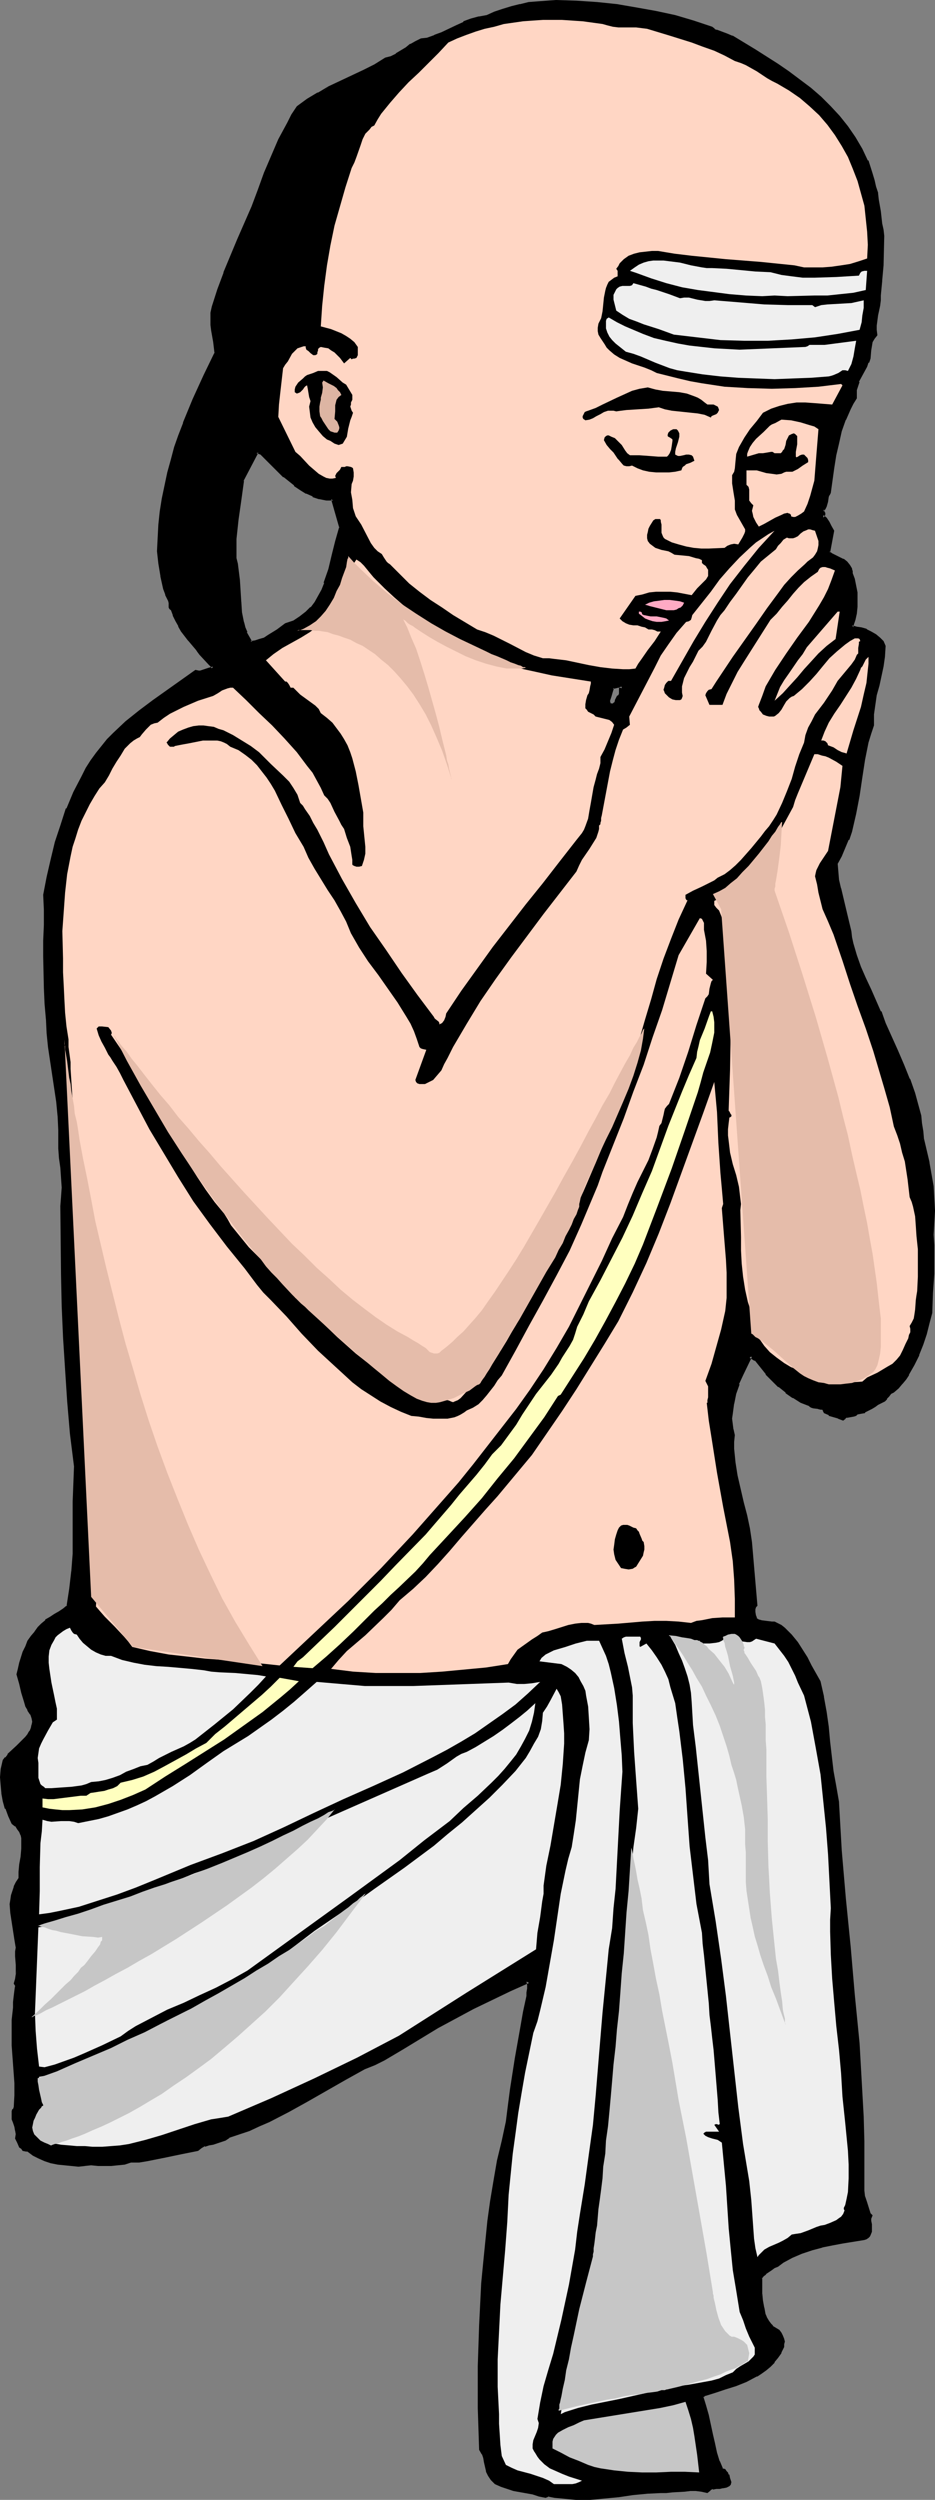 <?xml version="1.0" encoding="UTF-8" standalone="no"?>
<svg
   version="1.0"
   width="58.307mm"
   height="155.882mm"
   id="svg44"
   sodipodi:docname="Worshipper 09.wmf"
   xmlns:inkscape="http://www.inkscape.org/namespaces/inkscape"
   xmlns:sodipodi="http://sodipodi.sourceforge.net/DTD/sodipodi-0.dtd"
   xmlns="http://www.w3.org/2000/svg"
   xmlns:svg="http://www.w3.org/2000/svg">
  <rect width="100%" height="100%" fill="#808080" stroke="none"/>
  <sodipodi:namedview
     id="namedview44"
     pagecolor="#ffffff"
     bordercolor="#000000"
     borderopacity="0.25"
     inkscape:showpageshadow="2"
     inkscape:pageopacity="0.0"
     inkscape:pagecheckerboard="0"
     inkscape:deskcolor="#d1d1d1"
     inkscape:document-units="mm" />
  <defs
     id="defs1">
    <pattern
       id="WMFhbasepattern"
       patternUnits="userSpaceOnUse"
       width="6"
       height="6"
       x="0"
       y="0" />
  </defs>
  <path
     style="fill:#000000;fill-opacity:1;fill-rule:evenodd;stroke:none"
     d="m 146.053,164.015 -0.323,0.323 -0.485,0.808 -0.162,0.485 -0.162,0.485 -0.323,0.162 h -0.485 l -0.323,-0.162 -0.162,-0.162 -0.162,-0.485 v -0.485 l 0.162,-0.97 0.485,-1.131 0.323,-0.808 0.485,-0.162 0.646,-0.162 h 0.646 0.162 l 0.323,0.323 -0.323,0.162 -0.162,0.162 v 0.485 l 0.162,0.646 -0.162,0.162 z m 71.249,104.549 -0.162,-1.939 -0.162,-1.778 -0.323,-1.778 -0.323,-1.778 -0.969,-3.555 -1.293,-3.393 -1.292,-3.232 -1.454,-3.393 -1.454,-3.232 -1.454,-3.232 -1.131,-2.747 -1.131,-2.585 -1.293,-2.585 -1.131,-2.747 -1.131,-2.585 -1.131,-2.747 -0.646,-2.747 -0.323,-1.454 -0.323,-1.454 -0.808,-4.04 -1.131,-4.04 -0.485,-2.101 -0.323,-1.939 -0.323,-2.101 -0.162,-1.939 1.131,-1.778 0.808,-1.939 0.808,-1.939 0.646,-1.939 0.485,-2.101 0.646,-2.101 0.646,-4.04 0.808,-4.363 0.646,-4.201 0.808,-4.04 0.485,-2.101 0.646,-2.101 v -2.424 l 0.323,-2.262 0.485,-2.424 0.485,-2.262 1.131,-4.363 0.323,-2.262 0.162,-2.424 -0.646,-0.97 -0.646,-0.97 -0.808,-0.646 -1.131,-0.646 -1.131,-0.485 -0.969,-0.323 -1.293,-0.323 -0.969,-0.162 v -0.485 l 0.485,-1.454 0.323,-1.454 0.162,-1.616 v -1.616 l -0.162,-1.616 -0.162,-1.616 -0.323,-1.454 -0.485,-1.293 v -0.485 l -0.162,-0.646 -0.485,-0.808 -0.646,-0.646 -0.808,-0.485 -1.777,-0.97 -0.808,-0.485 -0.808,-0.485 0.969,-5.171 -0.485,-0.97 -0.485,-0.97 -0.646,-0.808 -0.808,-0.646 0.323,-0.162 0.162,-0.162 v -0.323 l -0.323,-0.323 -0.162,-0.485 0.485,-0.323 0.323,-0.646 0.162,-0.97 0.323,-1.131 0.162,-0.646 0.323,-0.485 0.808,-5.817 0.485,-2.909 0.485,-2.909 0.808,-2.747 0.969,-2.747 1.131,-2.747 0.646,-1.131 0.808,-1.293 -0.162,-0.97 0.162,-0.97 0.162,-0.97 0.323,-0.97 0.969,-1.778 0.969,-1.778 0.323,-0.97 0.323,-0.97 0.323,-1.778 0.162,-0.97 0.162,-1.131 0.323,-0.808 0.646,-0.808 -0.162,-0.97 0.162,-1.131 0.323,-2.424 0.323,-2.424 0.162,-1.131 v -1.131 l 0.485,-3.555 0.162,-3.555 0.162,-3.393 0.162,-3.393 -0.323,-1.616 -0.162,-1.293 -0.485,-2.909 -0.323,-2.909 -0.323,-1.454 -0.323,-1.454 -0.485,-1.616 -0.323,-1.454 -1.131,-3.07 -1.293,-2.747 -1.616,-2.747 -1.777,-2.424 -1.939,-2.424 -2.1,-2.262 -2.262,-2.262 -2.423,-2.101 -2.423,-1.939 -2.585,-1.939 -2.747,-1.778 -5.332,-3.393 -5.332,-3.232 -1.131,-0.485 -1.131,-0.323 -1.293,-0.485 -0.646,-0.323 -0.485,-0.485 -4.362,-1.454 -4.201,-1.131 -4.524,-1.131 -4.685,-0.808 -4.685,-0.646 -4.685,-0.646 -4.685,-0.323 -4.847,-0.162 -4.201,0.323 -2.1,0.323 -2.1,0.323 -1.939,0.485 -2.1,0.646 -1.939,0.808 -1.777,0.808 -1.939,0.162 -1.939,0.646 -1.616,0.646 -1.777,0.808 -3.393,1.616 -1.616,0.646 -1.777,0.646 -1.454,0.323 -1.293,0.485 -1.131,0.646 -1.131,0.808 -2.262,1.454 -1.293,0.646 -1.293,0.485 -2.585,1.454 -2.585,1.293 -2.747,1.293 -2.747,1.293 -2.585,1.293 -2.585,1.454 -2.585,1.454 -2.262,1.778 -1.131,1.778 -1.131,1.939 -1.939,3.878 -3.393,7.918 -1.454,3.878 -1.454,4.04 -3.554,7.756 -3.231,7.756 -1.454,4.04 -1.293,4.04 -0.323,1.454 v 1.293 1.454 l 0.323,1.293 0.323,2.585 0.485,2.747 -2.747,5.494 -2.585,5.494 -2.262,5.494 -0.969,2.909 -1.131,2.909 -0.808,2.909 -0.808,3.07 -0.646,2.909 -0.485,3.07 -0.646,3.07 -0.323,3.07 -0.162,3.07 -0.162,3.232 0.323,2.747 0.485,3.07 0.808,2.909 0.485,1.454 0.485,1.293 0.162,0.323 v 0.162 0.646 l 0.162,0.485 v 0.162 l 0.323,0.323 0.485,1.454 0.646,1.293 0.646,1.131 0.808,1.131 1.616,2.262 1.777,2.101 0.323,0.646 0.485,0.646 2.1,2.101 0.485,0.485 0.323,0.646 -0.969,0.323 -0.485,0.323 -0.646,0.162 -0.969,0.162 h -0.485 l -0.646,-0.162 -6.463,4.686 -3.393,2.424 -3.231,2.424 -3.07,2.585 -2.908,2.747 -1.454,1.454 -1.293,1.616 -1.293,1.616 -1.293,1.616 -1.131,1.778 -0.969,1.939 -1.939,3.717 -1.616,3.878 -1.454,3.878 -1.131,4.04 -1.131,4.04 -0.808,4.201 -0.808,4.04 v 3.555 3.555 3.717 3.717 7.433 l 0.323,3.717 0.323,3.555 v 3.393 l 0.323,3.232 0.969,6.302 1.131,6.625 0.323,3.232 0.162,3.393 -0.162,2.101 0.162,2.262 0.162,2.262 0.162,2.262 0.323,4.686 v 2.262 l -0.162,2.101 v 8.08 7.918 l 0.323,7.595 0.323,7.433 0.323,7.595 0.485,7.433 0.808,7.595 0.808,7.595 -0.162,4.201 v 4.201 8.241 4.04 l -0.323,4.201 -0.485,4.04 -0.808,4.201 -0.808,0.808 -0.969,0.646 -1.131,0.646 -1.131,0.646 -0.969,0.646 -0.969,0.808 -0.808,0.97 -0.808,0.97 -0.808,1.131 -0.808,0.97 -0.485,1.293 -0.485,1.293 -0.808,2.585 -0.323,1.293 -0.485,1.293 0.646,2.101 0.485,2.262 0.646,2.101 0.323,0.97 0.485,0.808 0.646,0.97 0.485,0.97 v 0.97 0.808 l -0.323,0.808 -0.323,0.808 -0.485,0.646 -0.646,0.808 -1.293,1.293 -0.646,0.646 -0.808,0.808 -1.293,1.293 -0.646,0.646 -0.323,0.808 -0.485,1.778 -0.162,1.939 v 1.939 l 0.162,1.778 0.485,1.778 0.485,1.778 0.646,1.778 0.808,1.616 0.646,0.646 0.646,0.646 0.485,0.808 0.323,0.808 0.162,0.808 0.162,0.808 v 1.778 l -0.323,1.778 -0.162,1.778 -0.162,1.778 -0.162,1.778 -0.646,0.97 -0.485,0.808 -0.323,0.97 -0.323,0.97 v 1.131 l -0.162,0.97 v 2.101 l 0.323,2.101 0.323,2.101 0.485,1.939 0.323,1.939 -0.162,1.131 v 0.97 2.101 2.262 l -0.162,1.131 -0.323,0.97 0.485,0.485 -0.323,1.293 -0.162,1.293 v 1.293 1.293 l -0.323,3.07 v 2.909 2.909 l 0.162,3.07 0.323,5.817 v 2.909 l -0.162,2.909 -0.162,0.485 -0.162,0.485 -0.162,0.808 0.162,0.808 0.162,0.97 0.323,0.808 0.323,0.97 v 0.97 l -0.162,0.808 0.485,0.97 0.646,0.97 0.323,0.485 0.323,0.162 0.485,0.323 h 0.646 l 1.293,0.97 1.131,0.646 1.454,0.646 1.454,0.485 1.454,0.323 1.616,0.162 1.616,0.162 h 1.616 l 1.454,-0.162 h 1.616 1.616 3.07 1.616 l 1.454,-0.323 1.454,-0.323 2.1,-0.162 1.939,-0.323 3.878,-0.646 3.878,-0.97 4.039,-0.646 0.808,-0.646 0.808,-0.485 0.969,-0.162 0.969,-0.323 1.939,-0.485 0.969,-0.485 0.808,-0.485 2.423,-0.808 2.423,-0.97 2.423,-0.97 2.262,-0.97 4.524,-2.424 4.524,-2.585 8.886,-5.009 4.524,-2.424 2.423,-1.131 2.262,-0.97 4.201,-2.585 8.401,-5.009 4.201,-2.262 4.201,-2.262 4.362,-2.101 4.362,-2.101 4.362,-2.101 0.162,0.97 -0.162,0.97 v 0.808 0.808 l -0.808,3.878 -0.646,3.717 -1.454,7.11 -0.969,7.433 -0.485,3.717 -0.485,3.717 -1.131,4.686 -0.969,4.686 -0.808,4.686 -0.808,4.686 -0.646,4.848 -0.646,4.686 -0.485,5.009 -0.323,4.848 -0.646,9.857 -0.162,9.695 v 9.857 l 0.162,9.695 0.646,0.97 0.323,0.97 0.323,1.131 0.485,2.101 0.323,0.97 0.646,0.97 0.323,0.323 0.485,0.485 1.454,0.646 1.292,0.485 1.616,0.323 1.454,0.323 3.07,0.646 1.454,0.323 1.454,0.485 0.485,-0.485 1.777,0.485 1.616,0.162 3.231,0.162 h 3.393 l 3.393,-0.323 3.231,-0.323 3.393,-0.323 3.231,-0.485 3.393,-0.162 h 1.292 1.454 l 2.747,-0.323 1.454,-0.162 h 1.293 l 1.454,0.162 1.131,0.323 0.646,-0.485 0.646,-0.323 h 0.808 l 0.808,-0.162 h 0.808 l 0.808,-0.162 0.485,-0.323 0.323,-0.323 0.162,-0.323 -0.323,-0.808 -0.323,-0.808 -0.162,-0.323 -0.323,-0.485 -0.323,-0.162 -0.485,-0.162 -0.808,-2.101 -0.646,-2.101 -0.646,-2.101 -0.485,-2.262 -0.969,-4.363 -0.485,-2.262 -0.646,-2.262 0.323,-0.485 2.585,-0.646 2.585,-0.808 2.423,-0.808 2.423,-1.131 2.423,-1.131 1.131,-0.646 0.969,-0.808 0.969,-0.808 0.969,-0.97 0.808,-1.131 0.646,-1.131 0.485,-0.646 0.162,-0.485 0.162,-0.646 v -0.646 l -0.162,-0.646 -0.162,-0.646 -0.323,-0.485 -0.485,-0.646 -0.808,-0.485 -0.646,-0.485 -0.646,-0.646 -0.323,-0.646 -0.485,-0.646 -0.323,-0.808 -0.485,-1.778 -0.323,-1.778 v -1.778 -1.778 l -0.162,-1.778 0.485,-0.485 0.646,-0.646 1.454,-0.97 0.646,-0.485 0.808,-0.323 1.292,-1.131 2.1,-0.97 2.262,-0.97 2.423,-0.808 2.423,-0.646 2.423,-0.485 2.423,-0.485 5.008,-0.808 0.485,-0.162 0.323,-0.323 0.323,-0.162 0.162,-0.323 0.162,-0.808 0.162,-0.646 -0.162,-0.808 -0.162,-0.808 0.162,-0.808 0.162,-0.646 -0.485,-0.323 -0.808,-2.585 -0.323,-1.454 -0.323,-1.454 0.162,-5.817 -0.162,-5.817 -0.162,-5.817 -0.162,-5.817 -0.808,-11.473 -0.969,-11.311 -1.131,-11.473 -0.969,-11.311 -0.969,-11.311 -0.323,-5.656 -0.323,-5.656 -0.808,-3.717 -0.485,-3.555 -0.808,-7.11 -0.485,-3.393 -0.485,-3.555 -0.646,-3.555 -0.808,-3.555 -1.939,-3.717 -0.969,-1.939 -1.131,-1.778 -1.131,-1.778 -1.292,-1.616 -1.616,-1.454 -0.808,-0.646 -1.131,-0.646 -0.485,-0.162 -0.485,-0.162 h -1.293 l -1.292,-0.323 -0.646,-0.162 -0.646,-0.323 -0.162,-0.808 -0.162,-0.808 v -0.97 l 0.162,-0.323 0.162,-0.485 -1.292,-14.866 -0.485,-3.07 -0.646,-3.232 -0.646,-3.07 -1.616,-6.14 -0.485,-3.232 -0.323,-3.232 v -1.616 l 0.162,-1.616 -0.323,-1.293 -0.162,-1.293 v -1.293 -1.131 l 0.323,-2.424 0.485,-2.424 0.808,-2.262 0.969,-2.262 2.1,-4.201 1.131,0.808 2.747,3.232 1.454,1.454 1.454,1.454 1.616,1.454 1.777,1.131 1.777,0.97 2.1,0.97 0.323,0.323 0.485,0.162 h 0.485 0.646 l 0.485,0.162 0.485,0.162 0.323,0.323 0.323,0.485 0.969,0.485 1.131,0.485 0.969,0.162 0.969,0.485 0.485,-0.323 0.485,-0.323 1.777,-0.162 0.323,-0.162 0.323,-0.323 0.969,-0.162 0.808,-0.323 1.616,-0.808 0.646,-0.485 0.808,-0.485 1.616,-0.808 0.323,-0.485 0.485,-0.646 0.646,-0.646 0.646,-0.323 0.969,-0.97 0.969,-0.97 0.808,-0.97 0.646,-1.131 1.292,-2.262 1.131,-2.424 0.808,-2.424 0.808,-2.424 0.646,-2.424 0.646,-2.424 0.162,-4.686 0.162,-2.262 0.162,-2.262 0.162,-4.525 -0.162,-2.262 v -2.424 l 0.162,-2.909 v -2.747 l -0.162,-2.909 -0.162,-2.747 -0.323,-2.909 -0.485,-2.747 -0.646,-2.747 z M 67.533,147.21 l -1.939,1.454 -2.1,1.454 -1.131,0.485 -1.131,0.485 -1.131,0.162 -0.969,0.162 -0.808,-1.131 -0.485,-1.131 -0.323,-1.131 -0.485,-1.293 -0.323,-2.424 -0.162,-2.424 -0.162,-2.585 -0.162,-2.585 -0.323,-2.585 -0.162,-1.131 -0.485,-1.293 v -2.424 l 0.162,-2.262 0.323,-4.525 0.646,-4.686 0.646,-4.525 1.777,-3.393 1.777,-3.393 0.969,0.323 5.493,5.332 2.585,2.101 1.293,0.97 1.454,0.808 1.454,0.646 1.454,0.485 1.616,0.323 1.616,0.162 1.939,6.625 -0.969,3.232 -0.969,3.393 -0.808,3.393 -0.969,3.232 -0.646,1.616 -0.808,1.454 -0.808,1.454 -0.969,1.293 -1.293,1.293 -1.293,0.97 -1.616,0.97 z"
     id="path1" />
  <path
     style="fill:#000000;fill-opacity:1;fill-rule:evenodd;stroke:none"
     d="m 145.73,163.692 h 0.162 l -0.485,0.323 -0.485,0.97 v 0.162 l -0.162,0.485 v -0.162 l -0.323,0.323 h 0.162 l -0.323,0.162 0.323,-0.162 h -0.485 l 0.162,0.162 -0.162,-0.162 v 0 l -0.323,-0.162 0.162,0.162 -0.162,-0.485 v 0.162 -0.485 0.162 l 0.323,-0.97 0.323,-1.131 0.323,-0.97 -0.323,0.323 0.646,-0.162 v 0 l 0.646,-0.162 h -0.162 0.646 -0.162 0.162 v 0 l 0.323,0.162 v -0.485 l -0.323,0.162 h -0.162 l -0.162,0.323 v 0.808 0.485 -0.162 0.162 0 l -0.162,0.162 0.646,0.646 0.323,-0.485 v -0.323 -0.646 0 -0.485 l -0.162,0.323 0.162,-0.162 v 0 l 0.646,-0.485 -0.646,-0.646 -0.485,-0.162 h -0.646 l -0.646,0.162 v 0 l -0.808,0.323 -0.485,1.131 -0.323,0.97 -0.323,1.131 v 0.485 l 0.323,0.646 0.323,0.323 0.485,0.162 h 0.485 l 0.485,-0.162 0.323,-0.646 0.323,-0.485 v 0 l 0.323,-0.808 v 0 l 0.323,-0.162 z"
     id="path2" />
  <path
     style="fill:#000000;fill-opacity:1;fill-rule:evenodd;stroke:none"
     d="m 217.787,268.403 v 0.162 l -0.162,-1.939 -0.323,-1.939 -0.162,-1.778 v 0 l -0.485,-1.778 -0.969,-3.555 -1.131,-3.232 -0.162,-0.162 -1.293,-3.232 -1.454,-3.393 -1.454,-3.232 -1.454,-3.232 v 0 l -0.969,-2.747 h -0.162 l -1.131,-2.585 -1.131,-2.585 -1.292,-2.747 -1.131,-2.585 v 0 l -0.969,-2.747 v 0 l -0.808,-2.747 v 0 l -0.323,-1.454 -0.162,-1.454 v 0 l -0.969,-4.04 -1.454,-6.14 v 0.162 l -0.485,-2.101 -0.162,-1.939 v 0 l -0.162,-1.939 v 0.162 l 0.969,-1.778 0.808,-1.939 0.808,-1.939 h 0.162 l 0.646,-1.939 0.485,-2.101 0.485,-2.101 v 0 l 0.808,-4.201 0.646,-4.363 0.646,-4.201 0.808,-4.04 v 0 l 0.646,-2.101 0.646,-1.939 v -2.585 0 l 0.323,-2.262 0.323,-2.262 v 0 l 0.646,-2.262 0.969,-4.525 v 0 l 0.323,-2.262 v 0 l 0.162,-2.585 -0.485,-1.131 -0.808,-0.808 -0.969,-0.808 -1.131,-0.646 -0.969,-0.485 -0.162,-0.162 -1.131,-0.323 -1.131,-0.162 v 0 l -1.131,-0.323 0.323,0.485 v -0.485 0.162 l 0.485,-1.454 0.323,-1.454 v 0 l 0.162,-1.616 v -1.778 -1.616 0 l -0.323,-1.616 v 0 l -0.323,-1.616 -0.485,-1.293 v 0.162 -0.646 l -0.162,-0.485 v -0.162 l -0.485,-0.808 -0.646,-0.808 -0.808,-0.646 h -0.162 l -2.585,-1.293 v 0 l -0.646,-0.485 0.162,0.323 0.969,-5.171 -0.646,-1.131 -0.485,-0.97 v 0 l -0.646,-0.97 -0.808,-0.646 v 0.646 l 0.323,-0.323 0.162,-0.323 v -0.485 l -0.323,-0.485 0.162,0.162 -0.162,-0.485 -0.162,0.485 0.485,-0.485 0.323,-0.646 0.323,-1.131 v 0 l 0.162,-1.131 v 0 l 0.162,-0.485 v 0.162 l 0.323,-0.646 0.808,-5.817 0.485,-3.07 0.646,-2.747 v 0 l 0.646,-2.909 0.969,-2.747 v 0.162 l 1.131,-2.585 0.646,-1.293 v 0 l 0.808,-1.293 v -1.131 -0.97 0.162 l 0.323,-0.97 0.323,-0.97 h -0.162 l 0.969,-1.778 0.969,-1.778 0.323,-0.97 h 0.162 l 0.323,-0.97 v 0 l 0.162,-1.939 0.162,-0.97 v 0 l 0.162,-0.97 v 0 l 0.485,-0.808 v 0 l 0.646,-0.808 -0.162,-1.293 v 0.162 -1.131 0 l 0.323,-2.424 0.485,-2.262 0.162,-1.293 v -1.131 0 l 0.323,-3.393 v -0.162 l 0.323,-3.555 0.162,-6.948 -0.162,-1.454 -0.323,-1.454 -0.323,-2.909 -0.485,-2.747 -0.162,-1.454 v -0.162 l -0.485,-1.454 -0.323,-1.454 -0.485,-1.616 -0.969,-3.07 h -0.162 l -1.292,-2.747 -1.616,-2.747 v 0 l -1.777,-2.585 v 0 l -1.939,-2.424 v 0 l -2.1,-2.262 -2.262,-2.262 -2.423,-2.101 v 0 l -2.585,-1.939 v 0 l -2.585,-1.939 -2.585,-1.778 -5.332,-3.393 -5.332,-3.232 h -0.162 l -1.131,-0.485 v 0 l -1.292,-0.485 -1.293,-0.485 0.162,0.162 -0.646,-0.323 h 0.162 l -0.646,-0.485 -4.362,-1.454 -4.362,-1.293 -4.524,-0.97 v 0 l -4.524,-0.808 -4.685,-0.808 -4.685,-0.485 -4.847,-0.323 v 0 L 131.028,0 v 0 l -4.362,0.323 -2.1,0.162 -1.939,0.485 h -0.162 L 120.526,1.454 118.426,2.101 116.487,2.747 v 0 l -1.777,0.808 v 0 l -1.777,0.323 h -0.162 l -1.777,0.485 -1.777,0.646 v 0.162 l -1.777,0.808 -3.393,1.616 -1.777,0.646 h 0.162 l -1.777,0.646 v 0 l -1.454,0.162 -1.293,0.646 -1.131,0.646 h -0.162 l -0.969,0.808 -2.423,1.454 h 0.162 l -1.293,0.646 v 0 l -1.293,0.323 -2.585,1.616 v 0 l -2.585,1.293 -2.747,1.293 -2.747,1.293 -2.747,1.293 -2.1,2.101 v 0 l 2.585,-1.293 2.585,-1.454 2.747,-1.293 2.747,-1.131 2.585,-1.454 h 0.162 l 2.423,-1.454 v 0 l 1.293,-0.485 1.293,-0.646 v 0 l 2.262,-1.454 1.131,-0.808 v 0 l 1.131,-0.646 1.293,-0.485 v 0 l 1.293,-0.162 1.777,-0.646 0.162,-0.162 1.616,-0.646 3.393,-1.616 1.777,-0.808 h -0.162 l 1.777,-0.646 1.939,-0.485 h -0.162 l 1.939,-0.323 1.939,-0.808 v 0 l 1.939,-0.646 1.939,-0.646 2.1,-0.485 h -0.162 l 2.1,-0.485 2.1,-0.162 4.201,-0.323 v 0 l 4.847,0.162 h -0.162 l 4.847,0.323 4.685,0.485 4.685,0.808 4.524,0.808 v 0 l 4.524,0.97 4.362,1.293 4.201,1.454 v 0 l 0.485,0.323 0.646,0.323 v 0 l 1.292,0.485 1.131,0.485 V 8.564 l 1.131,0.485 v 0 l 5.332,3.232 5.332,3.393 2.585,1.778 2.585,1.939 v 0 l 2.585,1.939 h -0.162 l 2.423,2.101 2.262,2.262 2.1,2.101 v 0 l 1.939,2.424 v 0 l 1.777,2.585 v -0.162 l 1.616,2.747 1.292,2.747 v 0 l 0.969,3.07 0.485,1.454 0.323,1.616 0.485,1.454 v -0.162 l 0.162,1.454 0.485,2.909 0.323,2.909 0.323,1.454 0.162,1.454 v 0 l -0.162,6.787 -0.323,3.555 v 0 l -0.323,3.393 v 0.162 1.131 0 l -0.162,1.131 -0.485,2.424 -0.323,2.262 v 0.162 1.131 0 l 0.162,1.131 v -0.323 l -0.646,0.808 -0.485,0.97 -0.162,0.97 v 0 l -0.162,0.97 -0.162,1.939 v 0 l -0.323,0.808 v 0 l -0.323,0.808 -0.969,1.939 -0.969,1.778 v 0 l -0.323,0.97 -0.323,1.131 v 0.97 0.97 l 0.162,-0.162 -0.808,1.293 v 0 l -0.646,1.131 -1.292,2.747 v 0 l -0.969,2.747 -0.646,2.909 v 0 l -0.646,2.909 -0.485,2.909 -0.646,5.817 v -0.162 l -0.323,0.485 -0.323,0.646 v 0 l -0.162,1.131 v 0 l -0.323,1.131 0.162,-0.162 -0.323,0.646 v -0.162 l -0.485,0.485 0.162,0.808 0.162,0.323 v -0.162 0.323 l 0.162,-0.323 -0.162,0.162 0.162,-0.162 -0.808,0.485 1.292,1.131 -0.162,-0.162 0.646,0.97 v -0.162 l 0.485,1.131 0.485,0.808 v -0.162 l -0.969,5.333 0.969,0.646 v 0 l 2.585,1.454 v 0 l 0.808,0.485 h -0.162 l 0.646,0.646 v -0.162 l 0.323,0.808 v 0 l 0.162,0.485 v 0 0.646 l 0.485,1.293 0.323,1.454 v 0 l 0.323,1.454 v 0 1.616 1.616 0 l -0.162,1.616 v -0.162 l -0.323,1.616 -0.485,1.454 v 0.808 l 1.454,0.323 v 0 l 1.131,0.162 1.131,0.323 h -0.162 l 1.131,0.485 1.131,0.646 h -0.162 l 0.808,0.646 v 0 l 0.808,0.808 h -0.162 l 0.485,0.97 v -0.162 l -0.162,2.424 v -0.162 l -0.323,2.262 v 0 l -0.969,4.525 -0.646,2.262 v 0 l -0.323,2.262 -0.323,2.424 v 0 2.424 0 l -0.646,1.939 -0.646,2.101 v 0 l -0.808,4.201 -0.646,4.201 -0.646,4.201 -0.808,4.201 v 0 l -0.485,2.101 -0.485,1.939 -0.646,1.939 v 0 l -0.808,1.939 -0.808,1.939 -1.131,1.778 0.162,2.101 v 0.162 l 0.162,1.939 0.485,1.939 v 0.162 l 1.454,5.979 0.969,4.04 v 0 l 0.162,1.454 0.323,1.454 v 0 l 0.808,2.909 v 0 l 0.969,2.747 h 0.162 l 1.131,2.747 1.131,2.585 1.293,2.585 1.131,2.585 v 0 l 0.969,2.747 v 0 l 1.454,3.232 1.616,3.393 1.454,3.232 1.293,3.232 v 0 l 1.131,3.393 0.969,3.393 0.485,1.778 v 0 l 0.162,1.778 0.323,1.939 0.162,1.778 v 0.162 z"
     id="path3" />
  <path
     style="fill:#000000;fill-opacity:1;fill-rule:evenodd;stroke:none"
     d="m 77.389,20.36 -2.423,1.454 H 74.804 l -2.423,1.454 -2.423,1.778 -1.293,1.939 v 0 l -0.969,1.939 -2.1,3.878 -3.393,7.918 v 0 l -1.454,4.04 -1.454,3.878 v 0 l -3.393,7.756 -3.231,7.756 v 0.162 l -1.454,3.878 -1.293,4.04 v 0 l -0.323,1.454 v 0.162 1.293 1.454 0 l 0.162,1.293 0.485,2.747 0.323,2.747 v -0.323 l -2.585,5.333 -2.585,5.656 -2.262,5.494 v 0.162 l -1.131,2.909 -0.969,2.747 -0.808,3.07 -0.808,2.909 v 0 l -0.646,3.07 -0.646,3.07 -0.485,3.07 -0.323,3.07 v 0 l -0.162,3.07 -0.162,3.232 v 0 l 0.323,2.909 0.485,2.909 v 0.162 l 0.646,2.909 0.485,1.293 v 0.162 l 0.646,1.293 0.162,0.323 -0.162,-0.162 0.162,0.323 v -0.162 0.646 0.646 l 0.162,0.323 0.323,0.323 v -0.162 l 0.485,1.293 v 0.162 l 0.646,1.293 0.646,1.131 v 0.162 l 0.646,1.131 1.616,2.101 0.162,0.162 1.777,2.101 v 0 l 0.323,0.485 0.485,0.646 2.1,2.262 0.485,0.485 v 0 l 0.323,0.485 0.323,-0.485 -1.131,0.323 v 0 l -0.485,0.162 v 0 l -0.485,0.162 -0.969,0.323 h 0.162 -0.646 0.162 l -0.808,-0.162 -10.017,7.11 -3.231,2.424 v 0 l -3.231,2.585 v 0 l -2.908,2.747 -1.454,1.454 -1.293,1.616 v 0 l -1.293,1.616 -1.293,1.778 -1.131,1.778 v 0 l -0.969,1.939 -1.939,3.717 -1.616,3.878 h -0.162 l -1.293,4.04 -1.293,3.878 -0.969,4.04 -0.969,4.201 v 0 l -0.808,4.201 0.162,3.555 v 3.555 l -0.162,3.717 v 3.717 l 0.162,7.433 0.162,3.717 v 0 l 0.323,3.717 v -0.162 l 0.162,3.393 v 0 l 0.323,3.232 0.969,6.464 0.969,6.464 0.323,3.393 v -0.162 l 0.162,3.393 v 2.101 2.262 0 l 0.162,2.262 0.323,2.262 0.323,4.686 v 0 l -0.162,2.262 v 0 l -0.162,2.101 v 0 l 0.162,15.998 0.162,7.595 0.323,7.433 0.485,7.595 0.485,7.433 v 0 l 0.646,7.595 0.969,7.756 v -0.162 l -0.162,4.201 -0.162,4.201 v 8.241 4.04 l -0.323,4.201 v -0.162 l -0.485,4.201 -0.646,4.201 0.162,-0.323 -0.969,0.808 v 0 l -0.969,0.646 -1.131,0.646 -0.969,0.646 -1.131,0.646 v 0.162 l -0.969,0.808 -0.808,0.808 -0.808,1.131 0.162,-0.162 -0.969,1.131 v 0 l -0.808,1.131 v 0 l -0.485,1.293 -0.646,1.293 v 0 l -0.808,2.585 -0.323,1.454 -0.323,1.293 0.646,2.262 0.485,2.101 0.646,2.101 0.323,1.131 0.485,0.808 v 0.162 l 0.646,0.97 v -0.162 l 0.323,0.97 v 0 l 0.162,0.808 v 0 l -0.162,0.808 v -0.162 l -0.162,0.808 v 0 l -0.323,0.808 v -0.162 l -0.485,0.808 0.162,-0.162 -0.646,0.808 -1.454,1.454 -0.646,0.646 -2.1,1.939 v 0.162 l -0.485,0.646 H 1.131 l -0.485,0.646 -0.485,2.101 v 0 L 0,418.844 v 0 l 0.162,1.939 v 0 l 0.162,1.778 v 0.162 l 0.323,1.778 0.485,1.778 h 0.162 l 0.646,1.778 0.808,1.778 0.808,0.646 v -0.162 l 0.485,0.808 v 0 l 0.485,0.646 v 0 l 0.323,0.808 v -0.162 l 0.162,0.808 v 0.808 0 1.778 -0.162 l -0.162,1.939 -0.323,1.778 -0.162,1.778 v 0 1.778 -0.323 l -0.646,0.97 v 0 l -0.485,0.97 v 0.162 l -0.323,0.97 -0.323,0.97 -0.162,1.131 -0.162,0.97 v 0 l 0.162,2.101 v 0 l 0.323,2.101 0.323,2.101 0.323,2.101 0.323,1.939 v -0.162 l -0.162,0.97 v 1.131 l 0.162,2.101 v 2.262 l 0.808,-2.262 -0.162,-2.101 v -0.97 0 l 0.162,-1.131 -0.323,-1.939 -0.323,-2.101 -0.323,-2.101 -0.323,-1.939 v 0 -2.101 0 -0.97 l 0.162,-0.97 v 0 l 0.323,-0.97 0.323,-0.97 v 0 l 0.323,-0.808 v 0 l 0.808,-0.97 v -1.939 0.162 l 0.162,-1.778 0.323,-1.778 0.162,-1.939 v 0 -1.778 0 -0.97 l -0.162,-0.808 -0.485,-0.808 v 0 l -0.485,-0.808 v 0 l -0.646,-0.808 -0.646,-0.646 v 0.162 l -0.808,-1.616 -0.646,-1.778 v 0 l -0.485,-1.778 -0.323,-1.778 v 0.162 l -0.162,-1.939 v 0.162 l -0.162,-1.939 v 0.162 l 0.162,-1.939 v 0 l 0.485,-1.939 v 0.162 l 0.485,-0.646 H 1.777 l 0.646,-0.808 v 0.162 l 1.939,-2.101 0.808,-0.646 1.293,-1.293 0.646,-0.808 h 0.162 l 0.323,-0.808 0.485,-0.808 v 0 l 0.162,-0.97 0.162,-0.808 -0.162,-1.131 -0.485,-0.97 v 0 L 7.27,402.685 v 0 L 6.624,401.877 H 6.786 L 6.463,400.908 5.816,398.807 5.332,396.706 4.685,394.606 v 0.162 l 0.323,-1.293 0.323,-1.293 0.808,-2.585 v 0 l 0.485,-1.293 0.646,-1.131 v 0 l 0.646,-1.131 v 0 l 0.808,-0.97 h 0.162 l 0.646,-1.131 v 0.162 l 0.808,-0.97 0.969,-0.808 -0.162,0.162 1.131,-0.646 0.969,-0.808 1.131,-0.646 0.969,-0.646 v 0 l 0.969,-0.97 0.808,-4.363 0.485,-4.04 v 0 l 0.323,-4.201 0.162,-4.04 v -8.241 -4.201 l 0.162,-4.201 v 0 l -0.969,-7.756 -0.646,-7.595 v 0.162 l -0.485,-7.433 -0.485,-7.595 -0.323,-7.433 -0.162,-7.595 -0.162,-15.998 v 0.162 l 0.162,-2.262 v 0 l 0.162,-2.262 v -0.162 l -0.323,-4.525 -0.323,-2.262 -0.162,-2.262 v 0 -2.262 -2.101 l -0.162,-3.393 v 0 l -0.323,-3.232 -0.969,-6.625 -0.969,-6.464 -0.323,-3.232 v 0.162 l -0.162,-3.393 v 0 l -0.323,-3.717 v 0.162 l -0.162,-3.717 -0.162,-7.433 v -3.717 l 0.162,-3.717 v -3.555 l -0.162,-3.555 v 0 l 0.808,-4.04 v 0 l 0.969,-4.04 0.969,-4.04 1.293,-4.04 1.293,-4.04 v 0.162 l 1.777,-3.878 1.777,-3.717 0.969,-1.939 v 0.162 l 1.293,-1.778 1.131,-1.778 1.293,-1.616 v 0.162 l 1.293,-1.616 1.293,-1.454 3.07,-2.747 H 30.051 l 3.231,-2.585 v 0 l 3.231,-2.424 9.855,-7.11 -0.323,0.162 0.646,0.162 h 0.646 l 0.969,-0.323 0.485,-0.162 h 0.162 l 0.485,-0.323 v 0.162 l 1.454,-0.646 -0.646,-0.97 -0.485,-0.646 -2.262,-2.101 h 0.162 l -0.485,-0.485 -0.323,-0.646 v 0 l -1.939,-2.262 h 0.162 l -1.616,-2.101 -0.808,-1.131 v 0 l -0.646,-1.293 -0.646,-1.131 h 0.162 l -0.646,-1.454 -0.323,-0.323 v 0 -0.162 0.162 -0.646 0.162 -0.646 l -0.162,-0.323 -0.162,-0.323 -0.485,-1.293 v 0 l -0.485,-1.454 -0.646,-2.909 v 0.162 l -0.485,-3.07 -0.323,-2.909 v 0.162 l 0.162,-3.232 0.162,-3.07 v 0 l 0.323,-3.07 0.485,-3.07 0.646,-2.909 0.646,-3.07 v 0 l 0.808,-2.909 0.808,-2.909 0.969,-2.909 1.131,-2.909 H 43.784 l 2.262,-5.494 2.585,-5.494 2.747,-5.494 -0.323,-2.909 -0.485,-2.585 -0.162,-1.454 v 0.162 -1.454 -1.293 0 l 0.323,-1.454 v 0 l 1.293,-3.878 1.454,-4.04 -0.162,0.162 3.393,-7.918 3.393,-7.756 v 0 l 1.454,-4.04 1.454,-4.04 v 0.162 l 3.393,-7.918 1.939,-3.878 1.131,-1.939 v 0.162 l 1.131,-1.939 v 0.162 l 2.262,-1.778 2.423,-1.454 z"
     id="path4" />
  <path
     style="fill:#000000;fill-opacity:1;fill-rule:evenodd;stroke:none"
     d="m 3.716,465.382 v -0.162 l -0.162,1.131 v 0 l -0.323,1.131 0.485,0.808 -0.162,-0.323 -0.162,1.131 -0.162,1.293 -0.162,1.454 v 1.293 0 l -0.323,2.909 v 0.162 2.909 2.909 l 0.646,8.888 v 2.909 l -0.162,2.909 v -0.162 l -0.162,0.485 H 2.908 l -0.162,0.485 v 0.97 0.97 0 l 0.323,0.808 0.323,0.97 0.162,0.97 v -0.162 l 0.162,0.97 v -0.162 l -0.162,1.131 0.485,0.97 0.485,1.131 0.485,0.323 v 0 l 0.323,0.485 0.808,0.162 H 6.786 6.463 l 1.293,0.97 1.293,0.646 v 0 l 1.454,0.646 v 0 l 1.454,0.485 1.616,0.323 v 0 l 1.616,0.162 1.616,0.162 v 0 l 1.616,0.162 h 0.162 l 1.454,-0.162 H 19.872 l 1.616,-0.162 1.616,0.162 h 3.07 l 1.616,-0.162 v 0 l 1.616,-0.162 v 0 l 1.454,-0.485 h -0.162 2.1 v 0 l 1.939,-0.323 4.039,-0.808 v 0 l 3.878,-0.808 v 0 l 4.039,-0.808 0.808,-0.646 v 0 l 0.808,-0.485 v 0.162 l 0.969,-0.323 0.969,-0.162 1.939,-0.646 v 0 l 0.969,-0.323 0.969,-0.646 H 53.962 l 2.423,-0.808 2.423,-0.808 v 0 l 2.423,-1.131 2.262,-0.97 4.685,-2.424 4.362,-2.424 9.048,-5.171 4.362,-2.424 2.423,-0.97 2.262,-1.131 4.362,-2.585 8.24,-5.009 v 0 l 4.201,-2.262 4.201,-2.262 4.362,-2.101 4.362,-2.101 4.362,-1.939 -0.646,-0.323 0.162,0.808 v 0 0.97 -0.162 l -0.162,0.97 v 0.808 0 l -0.808,3.717 -0.646,3.717 -1.292,7.272 -1.131,7.272 -0.485,3.717 -0.485,3.878 v 0 l -0.969,4.525 v 0 l -1.131,4.686 -0.808,4.686 -0.808,4.848 -0.646,4.686 -0.485,4.848 -0.485,4.848 -0.485,5.009 v 0 l -0.485,9.857 -0.323,9.695 v 9.857 l 0.323,9.857 0.646,1.131 v -0.162 l 0.323,0.97 0.162,0.97 0.485,2.101 v 0.162 l 0.485,0.97 0.646,0.97 0.485,0.485 0.485,0.485 1.454,0.646 v 0 l 1.454,0.485 1.454,0.485 v 0 l 4.524,0.808 v 0 l 1.454,0.485 1.616,0.323 0.808,-0.323 h -0.323 l 1.616,0.323 1.777,0.162 v 0 l 3.231,0.323 h 3.393 v 0 l 3.393,-0.323 3.393,-0.323 3.231,-0.485 3.393,-0.323 h -0.162 l 3.393,-0.162 h 1.292 l 1.454,-0.162 v 0 l 2.908,-0.162 1.292,-0.162 v 0 h 1.293 v 0 l 1.292,0.162 v 0 l 1.454,0.323 0.808,-0.646 h -0.162 l 0.646,-0.323 v 0.162 l 0.808,-0.162 h 0.808 l 0.646,-0.162 h 0.162 l 0.808,-0.162 0.646,-0.323 0.323,-0.323 0.162,-0.646 -0.323,-0.97 -0.162,-0.808 h -0.162 l -0.162,-0.485 -0.323,-0.323 -0.323,-0.485 -0.646,-0.162 0.162,0.162 -0.808,-1.939 v 0.162 l -0.646,-2.101 -0.485,-2.262 v 0 l -0.485,-2.101 -0.969,-4.525 v 0 l -0.646,-2.262 -0.646,-2.101 v 0.323 l 0.485,-0.485 -0.323,0.162 2.585,-0.808 2.423,-0.808 2.585,-0.808 v 0 l 2.423,-0.97 2.423,-1.293 h 0.162 l 0.969,-0.646 1.131,-0.808 v 0 l 0.969,-0.808 v 0 l 0.969,-0.97 v -0.162 l 0.808,-0.97 0.808,-1.131 v -0.162 l 0.323,-0.646 0.323,-0.646 v -0.646 l 0.162,-0.646 -0.162,-0.646 v 0 l -0.323,-0.808 -0.323,-0.646 v 0 l -0.485,-0.646 -0.808,-0.485 -0.808,-0.485 h 0.162 l -0.646,-0.646 0.162,0.162 -0.485,-0.646 v 0 l -0.485,-0.808 -0.323,-0.808 v 0.162 l -0.323,-1.778 v 0.162 l -0.323,-1.778 v 0 l -0.162,-1.778 -0.646,1.778 v 0.162 l 0.323,1.778 v 0 l 0.323,1.616 0.162,0.162 0.323,0.808 0.323,0.646 v 0.162 l 0.485,0.646 h 0.162 l 0.485,0.646 0.808,0.485 0.808,0.485 h -0.162 l 0.485,0.485 v 0 l 0.323,0.646 -0.162,-0.162 0.323,0.646 v 0 l 0.162,0.485 v 0 l -0.162,0.485 v 0.646 0 l -0.323,0.485 -0.323,0.646 v 0 l -0.646,1.131 -0.808,0.97 v 0 l -0.808,0.97 v 0 l -0.969,0.808 v 0 l -1.131,0.808 -0.969,0.646 v 0 l -2.423,1.131 -2.423,0.97 h 0.162 l -2.585,0.808 -2.585,0.808 -2.585,0.808 -0.646,0.808 0.646,2.262 0.646,2.262 v 0 l 0.969,4.525 0.485,2.101 v 0.162 l 0.485,2.101 0.646,2.101 h 0.162 l 0.969,2.101 0.485,0.323 v -0.162 l 0.323,0.323 v 0 l 0.162,0.323 v 0 l 0.162,0.323 v -0.162 l 0.162,0.808 0.323,0.97 0.162,-0.323 -0.162,0.323 v -0.162 l -0.323,0.323 h 0.162 l -0.646,0.323 0.162,-0.162 -0.808,0.162 h 0.162 l -0.808,0.162 h -0.808 l -0.808,0.162 -0.808,0.323 -0.646,0.646 0.323,-0.162 -1.292,-0.323 -1.293,-0.162 h -0.162 -1.293 -0.162 l -1.293,0.162 -2.908,0.162 h 0.162 l -1.454,0.162 h -1.292 l -3.393,0.162 v 0 l -3.231,0.323 -3.393,0.485 -3.231,0.323 -3.393,0.323 v 0 h -3.393 l -3.231,-0.323 v 0 l -1.616,-0.162 -1.939,-0.323 -0.485,0.485 0.323,-0.162 -1.454,-0.485 -1.616,-0.323 v 0 l -4.524,-0.808 v 0 l -1.454,-0.485 -1.293,-0.485 v 0.162 l -1.454,-0.646 h 0.162 l -0.485,-0.323 -0.323,-0.485 v 0 l -0.646,-0.808 h 0.162 l -0.485,-0.97 v 0 l -0.485,-2.101 -0.162,-0.97 -0.485,-1.131 -0.485,-0.97 v 0.162 l -0.323,-9.695 v -9.857 l 0.323,-9.695 0.485,-9.857 v 0 l 0.485,-4.848 0.485,-4.848 0.485,-4.848 0.646,-4.848 0.808,-4.686 0.808,-4.686 1.131,-4.686 v 0 l 0.969,-4.525 v 0 l 0.485,-3.878 0.485,-3.717 1.131,-7.272 1.293,-7.272 0.646,-3.717 0.808,-3.717 v -0.97 0 l 0.162,-0.808 v 0 -0.97 l -0.162,-1.454 -4.847,2.101 -4.362,2.101 -4.362,2.262 -4.201,2.262 -4.201,2.262 h -0.162 l -8.24,5.009 -4.201,2.585 v 0 l -2.262,0.97 -2.423,1.131 -4.524,2.424 -8.886,5.009 -4.524,2.585 -4.524,2.262 -2.262,1.131 -2.423,0.97 v 0 l -2.423,0.808 -2.423,0.97 -0.808,0.485 v 0 l -0.969,0.485 0.162,-0.162 -2.1,0.646 -0.969,0.162 -0.808,0.323 h -0.162 l -0.969,0.485 -0.808,0.646 h 0.323 l -4.039,0.646 v 0 l -3.878,0.808 v 0 l -3.878,0.808 -2.1,0.323 h 0.162 -2.1 l -1.454,0.485 v 0 l -1.454,0.162 v 0 l -1.616,0.162 h -3.07 l -1.616,-0.162 -1.616,0.162 v 0 h -1.454 v 0 H 16.803 v 0 l -1.616,-0.162 -1.454,-0.162 v 0 l -1.454,-0.323 -1.454,-0.485 v 0.162 l -1.293,-0.646 v 0 L 8.24,507.235 6.786,506.265 H 6.139 l 0.162,0.162 -0.485,-0.323 v 0.162 l -0.323,-0.323 h 0.162 l -0.485,-0.485 0.162,0.162 -0.485,-0.97 -0.646,-0.97 0.162,0.323 0.162,-0.97 -0.162,-1.131 v 0 l -0.162,-0.97 -0.323,-0.808 -0.323,-0.808 v 0 -0.808 0 -0.808 0 l 0.162,-0.485 v 0.162 l 0.323,-0.485 0.162,-3.07 v -2.909 L 3.554,482.026 v -2.909 -2.909 0 l 0.323,-3.07 v 0 -1.293 0.162 l 0.162,-1.454 0.162,-1.293 0.162,-1.293 -0.323,-0.646 v 0.323 l 0.323,-1.131 v 0 l 0.162,-1.131 v 0 -2.262 z"
     id="path5" />
  <path
     style="fill:#000000;fill-opacity:1;fill-rule:evenodd;stroke:none"
     d="m 179.658,540.361 v -1.778 -1.778 l -0.162,0.323 0.485,-0.646 v 0 l 0.646,-0.485 h -0.162 l 1.454,-0.97 0.646,-0.485 v 0 l 0.808,-0.323 v 0 l 1.292,-0.97 v 0 l 2.1,-1.131 2.262,-0.97 v 0 l 2.423,-0.808 2.423,-0.646 h -0.162 l 2.423,-0.485 2.585,-0.485 5.008,-0.808 0.485,-0.162 0.485,-0.323 0.323,-0.323 0.162,-0.323 0.323,-0.808 v 0 -0.808 -0.162 -0.808 l -0.162,-0.808 v 0.162 -0.646 0 l 0.323,-0.808 -0.646,-0.646 0.162,0.162 -0.808,-2.585 -0.485,-1.454 v 0.162 l -0.162,-1.454 v 0 -5.817 -5.817 l -0.162,-5.817 -0.323,-5.817 -0.646,-11.473 v 0 l -1.131,-11.473 -0.969,-11.311 -1.131,-11.311 -0.969,-11.311 v 0 l -0.323,-5.656 -0.323,-5.656 v -0.162 l -0.646,-3.717 -0.646,-3.555 -0.808,-6.948 -0.323,-3.555 -0.485,-3.393 -0.646,-3.555 v -0.162 l -0.808,-3.555 -2.1,-3.717 -0.969,-1.939 -1.131,-1.778 v 0 l -1.131,-1.778 v 0 l -1.454,-1.778 v 0 l -1.454,-1.454 -0.162,-0.162 -0.808,-0.646 -0.969,-0.485 -0.646,-0.323 h -0.646 l -1.293,-0.162 -1.292,-0.162 h 0.162 l -0.646,-0.162 v 0 l -0.485,-0.323 0.162,0.323 -0.323,-0.97 v 0.162 l -0.162,-0.97 v 0.162 -0.97 0.162 l 0.162,-0.485 -0.162,0.162 0.485,-0.485 -1.292,-15.028 -0.485,-3.232 -0.646,-3.07 v 0 l -0.808,-3.07 -1.454,-6.302 v 0 l -0.485,-3.07 -0.323,-3.232 v 0 -1.616 l 0.162,-1.616 -0.323,-1.454 v 0.162 l -0.162,-1.293 v 0 l -0.162,-1.293 0.162,-1.131 v 0 l 0.323,-2.424 v 0.162 l 0.485,-2.424 0.808,-2.262 h -0.162 l 0.969,-2.101 2.1,-4.363 v -0.162 l -0.646,0.323 1.292,0.808 v -0.162 l 2.585,3.232 v 0.162 l 1.454,1.454 1.454,1.454 h 0.162 l 1.616,1.293 v 0.162 l 1.616,1.131 h 0.162 l 1.777,1.131 2.1,0.808 h -0.162 l 0.485,0.323 0.485,0.162 1.293,0.162 h -0.162 l 0.646,0.162 h 0.323 v 0 l 0.323,0.162 h -0.162 l 0.323,0.646 1.131,0.485 v 0.162 l 1.131,0.323 1.131,0.323 h -0.162 l 1.293,0.485 0.646,-0.485 h -0.162 l 0.485,-0.323 -0.162,0.162 1.777,-0.323 0.485,-0.162 0.485,-0.485 -0.162,0.162 0.808,-0.162 0.969,-0.162 v -0.162 l 1.616,-0.808 v 0 l 0.808,-0.485 0.646,-0.485 v 0 l 1.616,-0.808 0.485,-0.485 v -0.162 l 0.485,-0.485 0.485,-0.646 v 0 l 0.646,-0.323 1.131,-0.97 0.808,-0.97 0.162,-0.162 0.808,-0.97 0.646,-0.97 v -0.162 l 1.292,-2.262 1.131,-2.262 v -0.162 l 0.969,-2.424 0.808,-2.424 0.646,-2.585 0.646,-2.424 0.162,-4.686 0.162,-2.262 v 0 l 0.162,-2.262 v 0 -4.525 -2.262 l -0.162,-2.424 0.162,-2.909 0.162,-2.747 -0.162,-2.909 v 0 l -0.162,-2.909 -0.485,-2.747 -0.485,-2.747 v -0.162 l -0.646,-2.747 -0.646,-2.747 -0.808,0.323 0.646,2.747 0.646,2.747 v -0.162 l 0.485,2.909 0.485,2.747 0.162,2.747 v 0 l 0.162,2.909 -0.162,2.747 -0.162,2.909 0.162,2.424 v 2.262 4.525 0 l -0.162,2.262 v 0 l -0.162,2.262 -0.162,4.686 v -0.162 l -0.646,2.424 -0.646,2.424 -0.808,2.424 -0.969,2.585 0.162,-0.162 -1.131,2.424 -1.293,2.262 v 0 l -0.646,0.97 -0.969,1.131 0.162,-0.162 -0.969,0.97 -0.969,0.97 v 0 l -0.646,0.485 -0.485,0.646 -0.485,0.485 v 0 l -0.485,0.485 h 0.162 l -1.616,0.808 h -0.162 l -0.646,0.485 -0.808,0.485 h 0.162 l -1.616,0.808 v 0 l -0.808,0.162 v 0 l -0.969,0.323 -0.485,0.323 h 0.162 l -0.485,0.162 0.162,-0.162 -1.777,0.323 -0.485,0.323 -0.485,0.323 h 0.485 l -1.131,-0.485 v 0 l -1.131,-0.323 -1.131,-0.323 h 0.162 l -0.969,-0.485 0.162,0.162 -0.323,-0.646 -0.485,-0.323 -0.485,-0.162 -0.485,-0.162 h -0.162 -0.485 l -0.485,-0.162 v 0 l -0.485,-0.162 0.162,0.162 -0.485,-0.323 -2.1,-0.97 -1.777,-0.97 v 0 l -1.616,-1.293 v 0.162 l -1.616,-1.454 v 0 l -1.454,-1.293 -1.454,-1.616 v 0.162 l -2.747,-3.393 -1.939,-1.293 v 0.808 l 0.162,-0.162 -2.1,4.201 -0.969,2.262 v 0.162 l -0.808,2.262 -0.646,2.262 v 0.162 l -0.162,2.262 v 0.162 l -0.162,1.131 0.162,1.293 v 0.162 l 0.162,1.131 v 0.162 l 0.323,1.293 v -0.162 l -0.162,1.616 v 1.616 0.162 l 0.323,3.232 0.485,3.07 v 0 l 1.454,6.302 0.808,3.07 v 0 l 0.646,3.07 0.485,3.232 1.293,14.866 0.162,-0.323 -0.485,0.485 -0.162,0.485 v 0.97 l 0.162,0.808 v 0.162 l 0.323,0.97 0.808,0.485 0.646,0.162 h 0.162 l 1.131,0.162 1.293,0.162 h 0.646 v 0 l 0.485,0.162 h -0.162 l 0.969,0.646 0.808,0.646 v -0.162 l 1.616,1.616 V 385.718 l 1.293,1.778 v 0 l 1.131,1.616 v 0 l 1.131,1.939 0.969,1.778 1.939,3.717 v -0.162 l 0.808,3.717 v -0.162 l 0.646,3.555 0.485,3.555 0.323,3.555 0.808,6.948 0.646,3.555 0.646,3.717 v 0 l 0.323,5.656 0.323,5.656 v 0 l 0.969,11.311 1.131,11.473 0.969,11.311 1.131,11.311 v 0 l 0.646,11.473 0.323,5.817 0.162,5.817 v 5.817 5.979 l 0.162,1.293 v 0.162 l 0.485,1.293 0.808,2.747 0.485,0.485 v -0.323 l -0.323,0.646 v 0.808 l 0.162,0.808 v 0.808 -0.162 0.808 0 l -0.162,0.646 v -0.162 l -0.162,0.323 v 0 l -0.323,0.323 0.162,-0.162 -0.323,0.323 v -0.162 l -0.323,0.162 v 0 l -5.008,0.808 -2.423,0.485 -2.423,0.485 h -0.162 l -2.423,0.646 -2.262,0.808 -0.162,0.162 -2.262,0.808 -2.262,1.131 -1.292,1.131 v 0 l -0.646,0.323 h -0.162 l -0.646,0.485 -1.292,0.97 -0.162,0.162 -0.485,0.485 v 0 l -0.646,0.808 v 1.778 1.778 l 0.162,1.778 z"
     id="path6" />
  <path
     style="fill:#000000;fill-opacity:1;fill-rule:evenodd;stroke:none"
     d="m 67.21,146.886 -1.939,1.454 -2.1,1.293 v 0 l -0.969,0.646 v 0 l -1.131,0.323 -0.969,0.323 v 0 l -1.131,0.162 0.485,0.162 -0.646,-1.131 v 0 l -0.646,-1.131 h 0.162 l -0.485,-1.131 -0.323,-1.293 v 0.162 l -0.485,-2.424 -0.162,-2.585 v 0.162 l -0.162,-2.585 -0.162,-2.585 v 0 l -0.323,-2.585 -0.162,-1.293 v 0 l -0.323,-1.293 v 0.162 -2.424 -2.262 0 l 0.485,-4.525 0.646,-4.525 0.646,-4.686 -0.162,0.162 1.777,-3.393 1.777,-3.393 -0.485,0.162 0.969,0.323 -0.162,-0.162 5.493,5.494 h 0.162 l 2.423,1.939 v 0.162 l 1.454,0.97 1.293,0.808 h 0.162 l 1.454,0.646 v 0.162 l 1.454,0.485 h 0.162 l 1.616,0.323 v 0 h 1.616 l -0.485,-0.323 1.939,6.787 v -0.323 l -0.969,3.393 -0.808,3.232 -0.808,3.393 -1.131,3.232 h 0.162 l -0.646,1.616 -0.808,1.454 v 0 l -0.808,1.454 -0.969,1.293 v -0.162 l -1.293,1.293 0.162,-0.162 -1.454,1.131 -1.454,0.97 v 0 l -1.939,0.646 0.485,0.808 1.777,-0.808 v 0 l 1.616,-0.97 1.454,-0.97 v -0.162 l 1.293,-1.131 v -0.162 l 0.969,-1.131 0.808,-1.454 v -0.162 l 0.808,-1.454 0.646,-1.616 v 0 l 1.131,-3.393 0.808,-3.232 0.808,-3.393 0.969,-3.393 -1.939,-7.11 h -1.939 v 0 l -1.616,-0.323 h 0.162 l -1.616,-0.485 h 0.162 l -1.454,-0.646 v 0 l -1.454,-0.97 -1.293,-0.97 v 0.162 l -2.585,-2.101 h 0.162 l -5.655,-5.333 -1.293,-0.485 -1.939,3.717 -1.777,3.393 -0.646,4.686 -0.646,4.525 -0.485,4.686 v 0 2.262 2.424 l 0.323,1.293 v 0 l 0.162,1.293 0.323,2.585 v -0.162 l 0.162,2.585 0.162,2.585 v 0 l 0.162,2.424 0.485,2.585 v 0 l 0.323,1.131 0.485,1.293 v 0 l 0.485,1.131 v 0 l 0.808,1.454 1.454,-0.162 v 0 l 1.131,-0.323 0.969,-0.323 0.162,-0.162 1.131,-0.485 v 0 l 2.1,-1.454 1.939,-1.293 v 0 z"
     id="path7" />
  <path
     style="fill:#ffd6c4;fill-opacity:1;fill-rule:evenodd;stroke:none"
     d="m 142.014,5.656 1.131,0.323 1.292,0.323 1.293,0.162 h 1.292 2.908 l 1.293,0.162 1.292,0.162 5.332,1.616 5.17,1.616 2.585,0.97 2.747,0.97 2.423,1.131 2.423,1.293 1.454,0.485 1.131,0.485 2.585,1.454 2.423,1.616 1.131,0.646 1.293,0.646 2.747,1.616 2.585,1.778 2.262,1.939 2.262,2.101 1.939,2.262 1.777,2.424 1.616,2.585 1.454,2.585 1.131,2.747 1.131,2.909 0.808,2.909 0.808,2.909 0.323,3.07 0.323,3.07 0.162,3.07 -0.162,3.232 -1.939,0.646 -2.1,0.646 -2.1,0.323 -2.262,0.323 -2.1,0.162 h -2.262 -2.1 l -2.262,-0.485 -7.917,-0.808 -8.24,-0.646 -8.078,-0.808 -4.039,-0.485 -3.878,-0.646 h -0.808 -0.646 l -1.454,0.162 -1.454,0.162 -1.293,0.323 -1.292,0.485 -1.131,0.808 -0.969,0.97 -0.323,0.646 -0.485,0.646 0.323,0.485 v 0.485 0.808 l -0.808,0.323 -0.646,0.485 -0.646,0.485 -0.323,0.646 -0.323,0.808 -0.162,0.646 -0.323,1.616 -0.162,1.616 -0.162,1.616 -0.323,1.616 -0.323,0.646 -0.323,0.646 -0.162,0.97 v 0.808 l 0.162,0.808 0.485,0.808 0.969,1.454 0.485,0.808 0.646,0.646 1.131,0.97 1.292,0.808 1.454,0.646 1.454,0.646 2.908,0.97 1.616,0.646 1.293,0.646 5.17,1.293 2.747,0.646 2.747,0.485 5.332,0.808 5.493,0.323 5.655,0.162 5.493,-0.162 5.493,-0.323 5.332,-0.646 0.323,0.323 -2.423,4.525 -4.039,-0.323 -2.262,-0.162 h -2.1 l -2.1,0.323 -1.939,0.485 -1.939,0.646 -0.969,0.485 -0.969,0.485 -1.454,1.939 -1.616,1.939 -1.293,1.939 -0.646,1.131 -0.646,1.131 -0.323,0.808 -0.323,0.808 -0.162,1.616 -0.162,1.778 -0.162,0.808 -0.485,0.808 v 1.939 l 0.323,2.101 0.323,1.939 v 2.101 l 0.485,1.293 0.646,1.131 0.646,1.131 0.646,1.131 v 0.485 l -0.162,0.485 -0.485,0.97 -0.485,0.808 -0.485,0.808 -0.969,-0.162 -0.808,0.162 -0.808,0.323 -0.646,0.485 -3.716,0.162 h -1.777 l -1.777,-0.162 -1.777,-0.323 -1.777,-0.485 -1.616,-0.485 -1.616,-0.808 -0.323,-0.323 -0.162,-0.323 -0.323,-0.808 v -0.97 -0.97 l -0.162,-0.646 v -0.323 l -0.162,-0.323 h -0.323 -0.323 -0.485 l -0.485,0.323 -0.808,1.293 -0.323,0.646 -0.162,0.808 -0.162,0.646 v 0.808 l 0.162,0.646 0.485,0.646 0.646,0.485 0.646,0.485 1.454,0.485 1.616,0.323 0.646,0.323 0.808,0.485 3.393,0.323 1.616,0.485 0.808,0.162 0.646,0.323 v 0.323 0.323 l 0.323,0.323 0.485,0.323 0.162,0.162 0.162,0.323 0.323,0.485 v 0.485 0.485 0.485 l -0.485,0.808 -0.646,0.646 -1.454,1.454 -0.646,0.808 -0.646,0.808 -3.393,-0.646 -1.616,-0.162 h -1.777 -1.616 l -1.616,0.162 -1.616,0.485 -1.616,0.323 -3.716,5.333 0.646,0.646 0.808,0.485 0.808,0.323 0.969,0.162 h 0.969 l 0.969,0.323 0.808,0.162 0.808,0.485 h 0.808 l 0.646,0.162 0.646,0.323 h 0.808 l -1.454,2.262 -1.616,2.101 -1.454,2.101 -0.808,1.131 -0.646,1.131 -1.454,0.162 h -1.454 l -2.585,-0.162 -2.747,-0.323 -2.747,-0.485 -5.332,-1.131 -2.747,-0.323 -1.292,-0.162 h -1.454 l -2.1,-0.646 -1.939,-0.808 -3.716,-1.939 -3.878,-1.939 -1.939,-0.808 -1.939,-0.646 -5.655,-3.393 -2.585,-1.778 -2.747,-1.778 -2.585,-1.939 -2.423,-1.939 -2.262,-2.262 -2.262,-2.262 -0.485,-0.323 -0.323,-0.323 -0.646,-0.97 -0.485,-0.808 -0.485,-0.323 -0.485,-0.323 -0.808,-0.808 -0.808,-1.131 -2.262,-4.363 -0.646,-0.97 -0.646,-0.97 -0.646,-1.939 -0.162,-1.939 -0.323,-1.778 0.162,-1.939 0.323,-0.808 0.162,-0.97 v -0.97 l -0.162,-0.97 -0.162,-0.162 -0.323,-0.162 -0.808,-0.162 h -0.323 l -0.323,0.162 h -0.808 l -0.162,0.323 -0.162,0.323 -0.323,0.323 -0.323,0.323 -0.162,0.162 -0.162,0.323 -0.162,0.323 0.162,0.485 -0.808,0.162 h -0.646 l -0.808,-0.162 -0.646,-0.323 -1.131,-0.646 -1.131,-0.97 -1.131,-0.97 -2.1,-2.262 -1.131,-0.97 -4.039,-8.241 0.162,-2.909 0.323,-2.909 0.646,-5.656 0.485,-0.808 0.646,-0.808 0.969,-1.778 0.646,-0.646 0.646,-0.646 0.969,-0.323 0.485,-0.162 h 0.485 v 0.323 l 0.162,0.485 0.485,0.323 0.323,0.323 0.162,0.162 0.646,0.485 h 0.485 l 0.323,-0.162 0.162,-0.162 v -0.323 l 0.162,-0.485 v -0.323 l 0.323,-0.323 0.323,-0.162 0.808,0.162 0.969,0.162 0.646,0.485 0.808,0.485 1.293,1.293 0.969,1.293 1.454,-1.293 0.162,0.162 0.162,0.162 0.323,-0.162 h 0.323 l 0.485,-0.162 0.162,-0.323 0.162,-0.323 v -0.808 -0.323 -0.808 l -0.808,-1.131 -0.969,-0.808 -0.969,-0.646 -1.131,-0.646 -2.423,-0.97 -2.423,-0.646 0.323,-4.848 0.485,-4.686 0.646,-4.848 0.808,-4.686 0.969,-4.686 1.293,-4.525 1.293,-4.525 1.454,-4.525 0.646,-1.293 0.485,-1.293 0.969,-2.747 0.485,-1.454 0.646,-1.293 0.969,-0.97 0.485,-0.646 0.646,-0.323 0.808,-1.454 0.808,-1.293 2.1,-2.585 2.1,-2.424 2.262,-2.424 2.423,-2.262 2.423,-2.424 2.262,-2.262 2.262,-2.424 2.1,-0.97 2.1,-0.808 2.262,-0.808 2.1,-0.646 2.262,-0.485 2.262,-0.646 2.262,-0.323 2.262,-0.323 2.262,-0.162 2.423,-0.162 h 2.262 2.262 l 4.847,0.323 z"
     id="path8" />
  <path
     style="fill:#000000;fill-opacity:1;fill-rule:evenodd;stroke:none"
     d="m 87.567,19.391 -2.423,5.817 -2.423,5.979 -2.423,5.817 -1.939,6.14 -1.939,6.14 -0.808,3.07 -0.646,3.07 -0.646,3.232 -0.485,3.232 -0.485,3.232 -0.323,3.232 -0.969,9.372 -1.454,0.485 -1.293,0.646 -1.131,0.808 -0.969,0.97 -0.969,1.131 -0.808,1.131 -0.646,1.293 -0.485,1.293 -0.485,1.293 -0.485,1.454 -0.646,2.909 -0.485,2.909 -0.485,2.747 0.162,2.101 -0.323,-0.646 -0.162,-0.646 -0.646,-1.454 -0.646,-1.454 -0.323,-0.646 -0.485,-0.646 -0.485,-1.131 -0.485,-1.293 -0.323,-1.293 -0.323,-1.131 -0.646,-1.939 -0.485,-1.939 -0.485,-1.939 -0.323,-2.101 -0.162,-1.939 -0.162,-1.939 v -2.101 l 0.162,-1.939 0.162,-1.939 0.323,-2.101 0.485,-1.939 0.485,-1.939 0.646,-1.778 0.646,-1.939 0.969,-1.616 0.808,-1.778 1.293,-3.555 1.454,-3.555 1.616,-3.555 1.777,-3.555 3.554,-6.948 3.716,-6.948 0.485,-1.131 0.646,-0.97 0.646,-0.808 0.808,-0.97 1.616,-1.454 1.777,-1.293 2.1,-0.97 1.939,-0.97 z"
     id="path9" />
  <path
     style="fill:#efefef;fill-opacity:1;fill-rule:evenodd;stroke:none"
     d="m 181.597,64.152 2.585,0.646 2.423,0.323 2.585,0.323 h 2.747 l 5.17,-0.162 5.332,-0.323 0.323,-0.646 0.323,-0.323 0.646,-0.162 h 0.646 l -0.323,4.525 -2.908,0.646 -3.07,0.323 -3.07,0.323 h -3.07 l -6.301,0.162 -3.07,-0.162 -2.908,0.162 -3.878,-0.162 -3.878,-0.323 -3.716,-0.485 -3.716,-0.485 -3.716,-0.646 -3.716,-0.97 -3.554,-1.131 -3.554,-1.293 -1.454,-0.485 1.131,-0.808 0.969,-0.646 1.131,-0.485 1.131,-0.323 1.131,-0.162 h 1.293 1.131 l 1.292,0.162 2.585,0.323 2.585,0.646 2.585,0.485 1.131,0.162 h 1.292 l 3.393,0.162 3.393,0.323 3.393,0.323 z"
     id="path10" />
  <path
     style="fill:#efefef;fill-opacity:1;fill-rule:evenodd;stroke:none"
     d="m 160.271,70.292 0.969,-0.162 h 1.131 l 1.939,0.485 1.939,0.323 h 0.969 l 1.131,-0.162 5.978,0.485 5.816,0.485 5.655,0.162 h 5.655 l 0.646,0.485 1.454,-0.485 1.454,-0.162 5.655,-0.323 1.454,-0.323 1.454,-0.323 v 1.778 l -0.323,1.778 -0.162,1.616 -0.485,1.778 -5.17,0.97 -5.332,0.808 -5.493,0.485 -5.655,0.323 h -5.493 l -5.655,-0.162 -5.493,-0.646 -5.493,-0.646 -3.554,-1.293 -3.554,-1.131 -1.616,-0.646 -1.777,-0.646 -1.616,-0.97 -1.454,-0.97 -0.323,-1.293 -0.323,-1.293 V 70.131 69.484 l 0.323,-0.646 0.323,-0.646 0.323,-0.323 0.485,-0.323 0.646,-0.162 h 0.646 1.131 l 0.485,-0.162 0.323,-0.485 2.908,0.808 1.292,0.485 1.293,0.323 2.908,0.97 z"
     id="path11" />
  <path
     style="fill:#efefef;fill-opacity:1;fill-rule:evenodd;stroke:none"
     d="m 151.546,78.695 2.585,0.97 2.747,0.646 2.908,0.646 2.747,0.485 2.908,0.323 2.908,0.323 5.978,0.323 3.878,-0.162 3.878,-0.162 3.878,-0.162 3.878,-0.162 0.485,-0.162 0.485,-0.323 h 1.293 1.131 1.131 l 7.432,-0.97 -0.323,1.778 -0.323,1.939 -0.485,1.778 -0.808,1.616 -0.646,-0.162 h -0.646 l -0.485,0.323 -0.485,0.323 -1.131,0.485 -0.485,0.162 -0.646,0.162 -4.201,0.323 -4.362,0.162 -4.201,0.162 -4.362,-0.162 -4.201,-0.162 -4.201,-0.323 -4.201,-0.485 -4.039,-0.646 -1.939,-0.323 -1.777,-0.485 -3.393,-1.293 -3.393,-1.454 -1.777,-0.646 -1.777,-0.485 -1.616,-1.293 -0.808,-0.646 -0.808,-0.808 -0.646,-0.808 -0.485,-0.97 -0.323,-0.97 v -0.97 -0.808 l 0.162,-0.485 0.485,-0.323 1.939,1.131 1.939,0.97 z"
     id="path12" />
  <path
     style="fill:#000000;fill-opacity:1;fill-rule:evenodd;stroke:none"
     d="m 56.87,97.924 -0.485,0.97 -0.323,1.131 -0.808,2.424 -1.293,4.363 -1.293,4.686 -1.131,4.686 -0.808,4.848 -0.323,2.424 -0.162,2.424 v 2.424 2.424 l 0.162,2.424 0.323,2.424 0.485,2.424 0.808,2.262 0.808,3.717 1.293,3.717 1.454,3.393 1.777,3.393 -0.323,0.323 -0.162,0.323 -0.646,0.646 2.1,1.778 2.1,1.939 1.939,2.101 1.939,2.262 0.485,0.97 0.485,0.97 0.808,0.808 0.808,0.808 1.616,1.454 3.393,2.585 1.616,1.454 0.646,0.808 0.646,0.808 0.485,0.97 0.323,1.131 0.808,0.808 0.646,0.97 0.646,0.97 0.485,0.97 0.808,2.262 0.646,2.262 -1.777,-2.909 -1.939,-2.909 -2.1,-2.585 -2.262,-2.585 -2.423,-2.424 -2.423,-2.424 -5.008,-4.686 -5.008,-4.686 -2.262,-2.424 -2.262,-2.424 -2.1,-2.747 -1.939,-2.747 -1.616,-2.909 -0.646,-1.454 -0.646,-1.616 -0.969,-3.878 -0.969,-3.878 -0.808,-4.04 -0.808,-4.04 -0.323,-1.939 v -1.939 -2.101 -1.939 l 0.323,-2.101 0.485,-1.939 0.646,-1.939 0.808,-1.939 1.939,-6.302 2.1,-6.302 1.131,-3.232 1.131,-3.07 1.454,-3.07 1.454,-3.07 1.293,2.747 1.131,2.747 0.808,2.909 z"
     id="path13" />
  <path
     style="fill:#000000;fill-opacity:1;fill-rule:evenodd;stroke:none"
     d="m 83.043,93.076 v 0.646 0.485 l -0.323,0.646 v 0.485 l -0.162,0.485 0.162,0.485 0.162,0.485 0.323,0.485 -0.323,0.97 -0.323,0.808 -0.485,1.939 -0.323,1.939 -0.485,0.808 -0.485,0.808 -0.485,0.162 -0.485,0.162 -0.485,-0.162 -0.485,-0.162 -0.969,-0.646 -0.808,-0.323 -0.969,-0.808 -0.969,-1.131 -0.808,-0.97 -0.646,-1.131 -0.485,-1.131 -0.162,-1.293 -0.162,-1.293 0.323,-1.293 -0.323,-0.97 -0.162,-0.97 -0.162,-0.97 -0.162,-0.808 -0.323,0.162 -0.323,0.323 -0.323,0.485 -0.646,0.646 -0.323,0.162 -0.485,0.162 -0.485,-0.323 v -0.646 l 0.162,-0.646 0.323,-0.485 0.323,-0.485 1.131,-0.97 0.485,-0.485 0.485,-0.323 1.454,-0.485 1.131,-0.485 h 0.646 0.646 0.808 l 0.646,0.323 1.616,1.131 1.454,1.293 0.808,0.485 0.485,0.808 0.485,0.808 z"
     id="path14" />
  <path
     style="fill:#ddb5a3;fill-opacity:1;fill-rule:evenodd;stroke:none"
     d="m 80.458,93.076 -0.646,0.485 -0.485,0.646 -0.162,0.646 -0.162,0.646 v 1.454 l -0.162,1.778 0.646,0.646 0.323,0.808 0.162,0.485 v 0.323 l -0.162,0.485 -0.323,0.485 H 78.843 l -0.485,-0.162 -0.485,-0.162 -0.485,-0.485 -0.646,-0.97 -0.646,-0.97 -0.323,-0.646 -0.323,-0.485 -0.162,-1.131 v -1.131 l 0.162,-0.97 0.162,-0.646 v -0.485 l 0.323,-1.131 0.162,-1.293 -0.162,-1.131 0.323,-0.485 1.131,0.646 1.293,0.646 0.646,0.485 0.323,0.485 0.485,0.485 z"
     id="path15" />
  <path
     style="fill:#000000;fill-opacity:1;fill-rule:evenodd;stroke:none"
     d="m 166.733,95.339 h 1.454 l 0.646,0.323 0.323,0.162 0.162,0.323 0.162,0.485 -0.162,0.323 -0.162,0.323 -0.323,0.323 -0.808,0.323 -0.323,0.162 -0.162,0.323 -1.454,-0.646 -1.616,-0.323 -3.07,-0.323 -3.07,-0.323 -1.616,-0.323 -1.454,-0.485 -2.423,0.323 -5.17,0.323 -1.293,0.162 -1.131,0.162 -0.646,-0.162 h -0.485 -0.808 l -0.969,0.323 -0.808,0.485 -0.969,0.485 -0.808,0.485 -0.808,0.323 -0.969,0.162 -0.485,-0.323 -0.162,-0.323 v -0.323 l 0.162,-0.323 0.162,-0.323 0.162,-0.323 0.323,-0.162 0.485,-0.162 1.777,-0.646 1.616,-0.808 3.393,-1.616 1.777,-0.808 1.777,-0.808 1.777,-0.485 1.939,-0.323 1.777,0.485 1.777,0.323 1.939,0.162 1.939,0.162 1.777,0.323 1.777,0.646 0.808,0.323 0.808,0.485 0.808,0.646 z"
     id="path16" />
  <path
     style="fill:#ffd6c4;fill-opacity:1;fill-rule:evenodd;stroke:none"
     d="m 192.906,101.156 -0.485,5.979 -0.485,6.14 -0.485,1.778 -0.485,1.778 -0.646,1.939 -0.808,1.778 -0.646,0.485 -0.808,0.485 -0.646,0.323 h -0.485 l -0.485,-0.162 v -0.323 l -0.323,-0.323 h -0.162 l -0.323,-0.162 -0.808,0.162 -0.646,0.323 -1.454,0.646 -2.585,1.454 -1.293,0.646 -0.646,-0.97 -0.646,-1.293 -0.162,-0.808 -0.162,-0.646 0.162,-0.646 0.162,-0.646 -0.323,-0.323 -0.162,-0.162 -0.485,-0.646 v -0.646 -0.646 -0.646 -0.646 l -0.162,-0.646 -0.485,-0.485 v -3.393 h 1.131 1.293 l 1.131,0.323 1.131,0.323 1.293,0.162 1.131,0.162 1.131,-0.162 0.646,-0.323 0.485,-0.162 h 0.646 0.808 l 0.646,-0.323 0.646,-0.323 1.131,-0.808 1.293,-0.808 v -0.485 l -0.162,-0.485 -0.323,-0.323 -0.485,-0.485 h -0.323 -0.162 l -0.485,0.162 -0.485,0.323 -0.323,0.162 -0.162,-0.162 v -0.323 -0.808 l 0.323,-1.778 v -0.97 -0.808 -0.162 l -0.323,-0.323 -0.162,-0.162 -0.323,-0.162 -0.485,0.162 -0.323,0.162 -0.323,0.162 -0.162,0.323 -0.485,0.97 -0.162,0.97 -0.323,0.97 -0.323,0.323 -0.162,0.323 -0.323,0.323 h -0.485 -0.323 -0.646 l -0.485,-0.323 h -0.323 l -0.969,0.162 -0.969,0.162 h -0.485 -0.485 l -2.747,0.808 v -0.646 l 0.162,-0.485 0.485,-1.131 0.646,-0.97 0.808,-0.97 1.777,-1.616 0.646,-0.646 0.808,-0.808 0.485,-0.323 0.808,-0.323 1.454,-0.808 2.262,0.162 2.262,0.485 2.1,0.646 1.131,0.323 z"
     id="path17" />
  <path
     style="fill:#000000;fill-opacity:1;fill-rule:evenodd;stroke:none"
     d="m 159.14,107.135 0.646,0.323 h 0.485 l 0.808,-0.162 0.646,-0.162 h 0.646 l 0.646,0.162 0.162,0.162 0.162,0.162 0.162,0.485 0.162,0.485 -0.969,0.485 -0.485,0.162 -0.485,0.162 -0.323,0.323 -0.485,0.323 -0.162,0.323 -0.162,0.485 -1.454,0.323 -1.454,0.162 h -1.616 -1.454 l -1.616,-0.162 -1.454,-0.323 -1.292,-0.485 -1.293,-0.646 -0.646,0.162 h -0.646 l -0.646,-0.162 -0.323,-0.323 -0.808,-0.97 -0.323,-0.323 -0.323,-0.485 -0.646,-0.97 -0.808,-0.808 -0.808,-0.97 -0.646,-1.131 0.162,-0.646 0.323,-0.323 0.323,-0.162 h 0.323 l 0.323,0.162 0.323,0.162 0.808,0.323 0.485,0.485 1.131,1.131 0.808,1.293 0.485,0.646 0.646,0.485 h 1.131 1.131 l 2.262,0.162 2.1,0.162 h 2.1 l 0.323,-0.323 0.323,-0.485 0.323,-0.808 0.162,-0.97 0.162,-1.131 v -0.323 l -0.162,-0.162 -0.485,-0.323 -0.323,-0.162 -0.162,-0.162 v -0.323 l 0.162,-0.485 0.485,-0.485 0.646,-0.323 h 0.323 0.162 0.323 l 0.323,0.323 0.323,0.646 v 0.808 l -0.162,0.646 -0.162,0.646 -0.485,1.454 -0.162,0.808 z"
     id="path18" />
  <path
     style="fill:#ffd6c4;fill-opacity:1;fill-rule:evenodd;stroke:none"
     d="m 192.906,127.495 v 0.97 l -0.162,0.808 -0.162,0.646 -0.485,0.808 -0.485,0.646 -0.646,0.485 -0.646,0.485 -0.646,0.646 -1.616,1.454 -1.616,1.616 -1.616,1.778 -1.293,1.778 -2.747,3.717 -2.585,3.717 -2.747,3.878 -2.747,3.878 -2.585,3.878 -1.293,1.939 -1.131,1.778 -0.646,0.162 -0.323,0.323 -0.323,0.485 -0.162,0.485 0.969,2.262 h 3.07 l 0.969,-2.585 1.293,-2.585 1.292,-2.585 1.616,-2.585 3.07,-4.848 3.07,-4.848 1.454,-1.454 1.293,-1.616 1.292,-1.454 1.293,-1.616 1.292,-1.454 1.293,-1.293 1.616,-1.293 1.616,-1.131 0.323,-0.646 0.323,-0.323 0.485,-0.162 h 0.646 l 0.485,0.162 0.646,0.162 1.131,0.485 -0.808,2.262 -0.808,2.101 -0.969,1.939 -1.131,1.939 -2.423,3.878 -2.747,3.717 -2.585,3.717 -2.585,3.878 -1.131,1.939 -1.131,1.939 -0.808,2.262 -0.808,2.101 -0.162,0.485 0.162,0.323 0.162,0.485 0.323,0.323 0.485,0.646 0.808,0.323 0.646,0.162 h 0.485 0.646 l 0.323,-0.162 0.808,-0.646 0.646,-0.808 0.646,-1.131 0.485,-0.808 0.808,-0.808 0.485,-0.323 0.485,-0.162 1.939,-1.616 1.777,-1.778 1.616,-1.778 1.454,-1.778 1.616,-1.939 1.777,-1.616 1.939,-1.616 1.131,-0.808 1.131,-0.646 h 0.323 0.485 l 0.323,0.162 0.162,0.485 -0.323,0.162 v 0.485 l -0.162,0.97 v 0.808 0.485 l -0.323,0.323 -0.485,1.131 -0.808,1.131 -1.616,1.939 -1.616,1.939 -0.646,1.131 -0.646,1.131 -1.939,2.909 -2.1,2.747 -0.808,1.616 -0.808,1.454 -0.646,1.778 -0.323,1.778 -1.131,2.747 -0.969,2.909 -0.808,2.909 -1.131,2.909 -1.131,2.747 -1.293,2.747 -0.808,1.293 -0.969,1.454 -0.969,1.131 -0.969,1.293 -2.262,2.747 -2.423,2.747 -1.293,1.293 -1.292,1.131 -1.293,0.97 -1.616,0.808 -0.808,0.646 -0.969,0.485 -1.939,0.97 -2.1,0.97 -1.777,0.97 v 0.808 l 0.162,0.323 0.162,0.162 h 0.162 l -2.1,4.525 -1.777,4.525 -1.777,4.686 -1.616,4.848 -1.293,4.686 -1.454,4.848 -2.747,9.534 -0.323,0.323 -0.323,0.323 v 0.323 1.293 l -0.162,0.485 v 0.485 l -2.423,7.11 -2.747,6.948 -2.908,6.948 -2.908,6.787 -3.231,6.787 -3.393,6.625 -3.393,6.464 -3.554,6.625 -0.485,0.808 -0.485,0.808 -0.646,1.616 -0.646,1.616 -0.485,0.808 -0.485,0.808 -1.293,2.262 -1.292,2.101 -1.454,1.939 -1.454,1.939 -3.231,3.717 -3.393,3.717 -0.646,0.485 -0.808,0.323 -0.323,0.162 -0.485,-0.162 -0.323,-0.162 -0.485,-0.162 h -1.293 l -1.131,-0.162 -1.131,-0.162 -1.293,-0.323 -2.1,-0.808 -2.1,-1.131 -2.1,-1.131 -1.939,-1.293 -1.939,-1.293 -1.939,-1.131 -2.423,-1.778 -2.262,-1.778 -4.362,-3.878 -4.201,-4.04 -1.939,-2.101 -2.1,-2.262 -1.616,-0.808 -1.939,-2.585 -2.1,-2.424 -4.685,-4.686 -2.262,-2.262 -2.1,-2.585 -2.1,-2.585 -0.808,-1.454 -0.808,-1.293 -2.262,-2.747 -2.1,-2.909 -1.939,-2.909 -1.939,-3.07 -3.554,-5.979 -3.716,-5.979 -2.423,-4.848 -2.908,-4.525 -2.747,-4.686 -3.07,-4.525 0.162,-0.323 v -0.162 l -0.162,-0.485 -0.646,-0.808 -1.454,-0.162 h -0.808 l -0.162,0.162 -0.323,0.323 0.485,1.616 0.646,1.454 0.808,1.454 0.808,1.616 0.485,0.646 0.485,0.808 0.969,1.454 0.808,1.454 0.808,1.616 3.07,5.817 3.07,5.817 3.393,5.656 3.393,5.656 3.554,5.656 3.878,5.332 4.039,5.333 4.201,5.171 2.908,3.878 1.454,1.778 1.777,1.778 3.716,3.878 3.554,4.04 3.878,4.04 4.039,3.717 1.939,1.778 2.1,1.939 2.1,1.616 2.262,1.454 2.262,1.454 2.423,1.293 2.423,1.131 2.423,0.97 1.777,0.162 1.777,0.323 1.616,0.162 h 1.777 1.616 l 1.616,-0.323 0.808,-0.323 0.646,-0.323 0.808,-0.485 0.646,-0.485 1.454,-0.646 1.292,-0.808 0.969,-0.97 0.969,-1.131 1.777,-2.262 0.808,-1.293 0.969,-1.131 3.231,-5.817 3.231,-5.979 3.231,-5.817 3.231,-5.979 3.07,-5.817 2.747,-6.14 2.585,-6.14 1.292,-3.07 1.131,-3.232 5.008,-12.604 2.262,-6.302 2.423,-6.302 2.1,-6.464 2.262,-6.464 1.939,-6.464 1.939,-6.464 5.008,-8.726 0.485,0.162 0.162,0.323 0.323,0.646 v 0.808 0.808 l 0.485,2.585 0.162,2.424 v 2.585 l -0.162,2.747 1.616,1.454 -0.323,0.323 -0.162,0.485 -0.323,1.293 -0.162,1.293 -0.323,0.485 -0.485,0.485 -2.1,6.302 -1.939,6.302 -2.1,6.14 -2.423,6.14 -0.485,0.485 -0.485,0.646 -0.162,0.646 -0.162,0.808 -0.162,0.646 -0.162,0.646 -0.162,0.646 -0.485,0.646 -0.323,1.454 -0.323,1.293 -0.969,2.747 -0.969,2.585 -1.293,2.585 -1.292,2.585 -1.131,2.585 -1.131,2.747 -1.131,2.909 -2.585,5.009 -2.423,5.332 -5.17,10.342 -2.585,5.171 -2.908,5.009 -3.07,5.009 -1.616,2.424 -1.616,2.424 -3.231,4.525 -3.393,4.363 -3.393,4.363 -3.393,4.363 -3.393,4.201 -3.554,4.04 -7.27,8.241 -7.432,7.918 -7.755,7.756 -8.078,7.595 -8.078,7.595 -4.524,-0.485 -4.362,-0.485 -8.724,-0.646 -4.201,-0.485 -4.362,-0.485 -4.362,-0.808 -4.201,-0.97 -0.969,-1.293 -0.969,-1.131 -2.262,-2.424 -2.262,-2.262 -1.131,-1.293 -0.969,-1.131 0.162,-2.909 0.162,-3.07 v -6.464 -6.464 -3.232 -3.07 l -0.485,-1.778 -0.162,-1.778 -0.323,-3.878 -0.323,-3.878 -0.323,-4.04 -0.646,-3.232 -0.485,-3.232 -0.323,-3.393 -0.323,-3.232 -0.485,-6.787 -0.162,-6.787 -0.162,-6.787 -0.162,-6.787 -0.162,-6.625 -0.323,-3.393 -0.323,-3.232 0.162,-0.808 -0.162,-0.97 v -0.97 -0.808 l 0.162,-3.717 v -3.555 l -0.162,-3.555 -0.162,-3.555 -0.485,-7.272 -0.485,-7.433 v -0.808 -0.808 l -0.485,-3.555 v -1.778 l -0.485,-3.07 -0.323,-3.232 -0.162,-3.07 -0.162,-3.393 -0.162,-3.07 v -3.232 l -0.162,-6.464 0.323,-4.525 0.323,-4.525 0.485,-4.363 0.808,-4.201 0.485,-2.262 0.646,-1.939 0.646,-2.101 0.808,-2.101 0.969,-1.939 0.969,-1.939 1.131,-1.939 1.131,-1.778 1.293,-1.454 0.969,-1.616 0.808,-1.616 0.969,-1.616 0.969,-1.454 0.969,-1.616 1.293,-1.293 0.808,-0.646 0.808,-0.485 0.646,-0.323 0.485,-0.646 0.969,-1.131 0.646,-0.646 0.485,-0.485 0.808,-0.323 0.808,-0.162 1.454,-1.131 1.454,-0.97 1.616,-0.808 1.616,-0.808 3.393,-1.454 3.554,-1.131 1.131,-0.646 0.969,-0.646 1.293,-0.485 0.646,-0.162 h 0.646 l 3.07,2.909 3.07,3.07 3.07,2.909 2.908,3.07 2.908,3.232 2.423,3.232 1.293,1.616 0.969,1.778 0.969,1.778 0.808,1.778 0.808,0.808 0.646,0.97 0.969,2.101 1.131,2.101 0.485,0.97 0.646,0.97 0.646,2.101 0.808,2.101 0.323,2.101 0.162,0.97 v 1.131 l 0.162,0.162 0.323,0.162 0.485,0.162 h 0.646 l 0.646,-0.162 0.485,-1.454 0.323,-1.454 v -1.616 l -0.162,-1.616 -0.323,-3.232 v -1.616 -1.616 l -1.131,-6.464 -0.646,-3.232 -0.808,-3.07 -0.485,-1.454 -0.646,-1.616 -0.808,-1.454 -0.808,-1.293 -0.969,-1.293 -0.969,-1.293 -1.293,-1.131 -1.454,-1.131 -0.485,-0.97 -0.808,-0.808 -1.777,-1.293 -1.777,-1.293 -0.808,-0.808 -0.808,-0.808 h -0.323 -0.323 l -0.323,-0.646 -0.323,-0.485 -0.323,-0.323 h -0.323 l -4.524,-5.009 1.777,-1.454 2.1,-1.454 4.362,-2.424 2.1,-1.293 1.939,-1.454 0.808,-0.808 0.808,-0.97 0.808,-0.97 0.646,-0.97 0.808,-1.454 0.808,-1.616 1.293,-2.909 1.293,-3.07 0.808,-1.454 0.969,-1.454 0.969,0.646 0.808,0.808 1.454,1.778 0.808,0.97 0.808,0.808 1.777,1.778 2.262,2.101 2.423,2.101 2.423,1.778 2.423,1.778 5.008,3.232 5.17,3.232 h 0.808 l 0.808,0.162 1.293,0.646 1.454,0.808 0.646,0.162 h 0.646 l 0.646,0.485 0.646,0.323 0.646,0.162 h 0.808 l 0.646,0.162 0.646,0.323 0.646,0.323 0.646,0.646 2.1,0.646 2.262,0.485 4.362,0.97 9.209,1.454 v 0.485 l -0.162,0.646 -0.162,0.97 -0.162,0.646 -0.323,0.485 -0.323,1.131 -0.162,0.97 v 0.485 0.485 l 0.323,0.323 0.323,0.485 0.646,0.323 0.646,0.323 0.485,0.485 0.646,0.162 1.292,0.323 0.646,0.162 0.646,0.162 0.646,0.485 0.485,0.646 -0.646,1.939 -0.808,1.939 -0.808,1.939 -0.969,1.778 v 0.808 0.646 l -0.323,1.293 -0.485,1.293 -0.323,1.293 -0.485,1.778 -0.646,3.717 -0.323,1.778 -0.323,1.939 -0.646,1.778 -0.323,0.808 -0.485,0.808 -0.646,0.808 -0.646,0.808 -4.039,5.171 -3.878,5.009 -4.039,5.009 -3.878,5.009 -3.878,5.009 -3.716,5.171 -3.716,5.171 -3.554,5.333 -0.162,0.808 -0.323,0.808 -0.485,0.646 -0.323,0.162 -0.323,0.162 v -0.323 l -0.162,-0.323 -0.808,-0.646 -0.162,-0.162 -0.162,-0.323 -3.878,-5.171 -3.716,-5.171 -3.716,-5.494 -3.716,-5.333 -3.393,-5.656 -3.231,-5.656 -3.07,-5.817 -1.293,-2.909 -1.454,-2.909 -0.969,-1.616 -0.808,-1.616 -1.131,-1.616 -0.485,-0.808 -0.646,-0.646 -0.323,-0.97 -0.323,-0.97 -0.969,-1.616 -0.969,-1.454 -1.454,-1.454 -2.908,-2.747 -1.454,-1.454 -1.293,-1.293 -1.939,-1.454 -2.1,-1.293 -2.1,-1.293 -2.262,-1.131 -1.131,-0.323 -1.131,-0.485 -1.293,-0.162 -1.131,-0.162 h -1.131 l -1.293,0.162 -1.131,0.323 -1.293,0.485 -1.131,0.485 -0.969,0.808 -0.969,0.808 -0.808,0.97 0.162,0.162 0.162,0.323 0.485,0.485 h 0.323 0.323 0.323 l 0.162,-0.162 1.616,-0.323 1.777,-0.323 3.231,-0.646 h 1.777 1.616 l 0.808,0.162 0.808,0.323 0.646,0.323 0.808,0.646 1.939,0.808 1.616,1.131 1.454,1.131 1.293,1.293 1.131,1.454 1.131,1.454 0.969,1.454 0.969,1.616 1.616,3.393 1.616,3.232 1.616,3.393 0.969,1.616 0.969,1.616 1.131,2.585 1.454,2.585 3.07,5.009 1.616,2.424 1.454,2.585 1.293,2.424 1.131,2.747 1.939,3.393 2.1,3.232 2.423,3.232 2.262,3.232 2.262,3.232 2.1,3.393 0.969,1.616 0.808,1.778 0.646,1.778 0.646,1.939 0.323,0.323 0.485,0.162 0.808,0.162 -2.585,7.11 0.162,0.485 0.323,0.323 0.485,0.162 h 0.646 0.646 l 0.646,-0.323 0.646,-0.323 0.646,-0.323 0.969,-1.131 0.969,-1.131 0.646,-1.454 0.808,-1.454 0.646,-1.293 0.646,-1.293 3.231,-5.494 3.231,-5.333 3.554,-5.171 3.716,-5.171 7.593,-10.18 3.878,-5.009 3.878,-5.009 0.646,-1.454 0.646,-1.293 1.777,-2.585 0.808,-1.293 0.808,-1.293 0.485,-1.454 0.162,-0.646 v -0.808 l 0.323,-0.323 v -0.323 l 0.162,-0.485 v -0.646 l 0.162,-0.646 0.969,-5.171 0.969,-5.171 0.646,-2.585 0.646,-2.424 0.808,-2.424 0.969,-2.424 0.808,-0.485 0.808,-0.646 -0.162,-1.939 5.978,-11.473 1.454,-2.909 1.777,-2.585 1.939,-2.747 1.131,-1.293 1.131,-1.293 0.646,-0.162 0.485,-0.323 0.162,-0.485 0.162,-0.646 4.362,-5.494 2.1,-2.909 2.262,-2.585 2.423,-2.585 2.585,-2.424 1.293,-1.131 1.454,-0.97 1.454,-0.97 1.454,-0.808 -3.716,4.04 -3.393,4.201 -3.393,4.363 -2.908,4.363 -2.908,4.525 -2.747,4.525 -5.332,9.372 h -0.646 l -0.485,0.485 -0.323,0.485 -0.162,0.646 -0.162,0.485 0.162,0.323 0.162,0.485 0.323,0.323 0.646,0.646 0.808,0.485 0.808,0.162 h 0.808 0.162 l 0.323,-0.162 0.162,-0.323 0.162,-0.485 -0.162,-0.808 v -0.646 -0.808 l 0.162,-0.646 0.323,-1.293 0.646,-1.293 0.646,-1.293 0.808,-1.293 0.646,-1.293 0.646,-1.293 0.969,-0.97 0.808,-1.131 0.646,-1.293 0.646,-1.293 1.293,-2.424 0.808,-1.293 0.969,-1.131 1.293,-1.939 1.454,-1.939 2.747,-3.878 1.616,-1.939 1.454,-1.778 1.777,-1.454 1.777,-1.454 0.485,-0.808 0.646,-0.646 0.646,-0.808 0.808,-0.485 0.485,0.162 h 0.485 0.485 l 0.485,-0.162 0.646,-0.323 0.646,-0.646 0.646,-0.485 0.808,-0.323 0.323,-0.162 h 0.485 l 0.485,0.162 0.646,0.162 z"
     id="path19" />
  <path
     style="fill:#ffaac4;fill-opacity:1;fill-rule:evenodd;stroke:none"
     d="m 161.24,142.039 -0.323,0.646 -0.485,0.485 -0.485,0.162 -0.485,0.323 -0.646,0.162 h -0.485 -1.293 l -2.585,-0.646 -1.293,-0.323 -0.485,-0.162 -0.646,-0.162 0.969,-0.485 1.131,-0.323 1.293,-0.162 1.131,-0.162 h 1.293 l 1.292,0.162 1.131,0.162 z"
     id="path20" />
  <path
     style="fill:#ffaac4;fill-opacity:1;fill-rule:evenodd;stroke:none"
     d="m 151.708,144.947 0.808,0.162 0.808,0.162 h 1.454 l 1.616,0.323 0.646,0.162 0.646,0.485 -0.808,0.162 -0.969,0.162 h -1.131 l -0.969,-0.162 -0.969,-0.323 -0.808,-0.323 -0.808,-0.646 -0.646,-0.485 v -0.485 0 h 0.162 0.162 l 0.323,0.162 0.162,0.485 z"
     id="path21" />
  <path
     style="fill:#ffd6c4;fill-opacity:1;fill-rule:evenodd;stroke:none"
     d="m 196.946,150.603 -2.1,1.616 -1.939,1.778 -1.616,1.778 -1.777,1.939 -0.808,0.97 -0.808,0.97 -1.777,1.939 -1.616,1.778 -1.939,1.778 0.646,-1.616 0.646,-1.616 0.969,-1.616 1.131,-1.616 2.1,-3.07 1.131,-1.454 0.969,-1.616 7.27,-8.403 h 0.485 z"
     id="path22" />
  <path
     style="fill:#ffd6c4;fill-opacity:1;fill-rule:evenodd;stroke:none"
     d="m 204.701,154.804 v 1.616 l -0.162,1.454 -0.323,3.07 -0.646,2.747 -0.646,2.909 -1.777,5.494 -0.808,2.747 -0.808,2.747 -0.485,-0.162 -0.646,-0.162 -0.969,-0.485 -0.969,-0.646 -1.293,-0.485 -0.162,-0.485 -0.485,-0.485 -0.485,-0.162 h -0.323 -0.162 l 0.808,-2.101 0.969,-2.101 1.293,-2.101 1.454,-2.101 2.585,-4.04 1.131,-2.101 0.969,-2.101 0.162,-0.485 0.323,-0.323 0.808,-1.616 0.323,-0.323 z"
     id="path23" />
  <path
     style="fill:#ffd6c4;fill-opacity:1;fill-rule:evenodd;stroke:none"
     d="m 198.561,180.497 -0.485,5.009 -0.969,5.009 -1.939,10.019 -1.939,2.909 -0.808,1.616 -0.162,0.646 -0.162,0.808 0.485,1.939 0.323,1.939 0.969,3.878 1.292,2.909 1.293,3.07 2.1,6.14 1.777,5.494 1.777,5.171 1.939,5.332 1.777,5.333 1.293,4.363 1.292,4.363 1.293,4.525 0.485,2.262 0.485,2.262 0.808,2.101 0.646,1.939 0.485,2.101 0.646,2.101 0.646,4.201 0.485,4.201 0.485,1.131 0.323,1.131 0.485,2.262 0.162,2.262 0.162,2.424 0.323,3.07 v 3.232 3.232 l -0.162,3.393 -0.162,0.97 -0.162,1.131 -0.162,2.262 -0.162,1.131 -0.162,0.97 -0.485,0.97 -0.485,0.808 0.162,0.646 v 0.808 l -0.323,0.646 -0.162,0.808 -0.646,1.293 -0.646,1.454 -0.646,1.293 -0.808,0.97 -0.969,0.97 -1.131,0.646 -2.423,1.454 -2.423,1.131 -1.131,0.97 -2.262,0.162 h -2.1 l -2.1,-0.323 -2.1,-0.485 -2.1,-0.646 -2.1,-0.646 -4.039,-1.454 -1.616,-0.97 -1.777,-1.293 -1.616,-1.293 -1.292,-1.454 -1.131,-1.616 -0.969,-1.939 -0.323,-0.97 -0.323,-0.97 -0.162,-0.97 v -0.97 l -0.969,-2.909 -0.646,-2.909 -0.485,-3.07 -0.323,-3.07 -0.162,-3.07 v -3.232 l -0.162,-6.302 0.162,-1.454 -0.162,-1.293 -0.323,-2.747 -0.646,-2.747 -0.808,-2.585 -0.646,-2.747 -0.323,-2.747 -0.162,-1.293 v -1.454 l 0.162,-1.454 0.162,-1.293 0.323,-0.162 0.162,-0.162 v -0.323 l -0.162,-0.162 -0.323,-0.646 -0.162,-0.162 v -0.323 l 0.162,-4.686 0.162,-4.686 0.162,-9.534 -0.162,-4.686 -0.162,-4.686 -0.323,-4.848 -0.485,-4.525 0.323,-0.97 0.162,-1.131 -0.162,-1.131 -0.162,-0.485 -0.162,-0.485 -0.485,-1.616 -0.485,-1.778 -0.323,-0.808 -0.323,-0.808 -0.646,-0.646 -0.485,-0.646 v -0.97 l 3.554,-1.778 2.423,-2.101 2.1,-2.262 2.1,-2.424 1.939,-2.747 1.616,-2.585 1.777,-2.585 3.07,-5.656 0.485,-1.616 0.646,-1.616 1.293,-3.07 1.292,-3.07 1.293,-3.07 h 0.808 l 0.969,0.323 0.808,0.162 0.808,0.323 1.777,0.97 z"
     id="path24" />
  <path
     style="fill:#ffffbf;fill-opacity:1;fill-rule:evenodd;stroke:none"
     d="m 167.864,238.347 0.323,1.293 0.162,1.293 v 1.131 1.293 l -0.485,2.424 -0.485,2.262 -1.616,4.686 -0.646,2.424 -0.646,2.262 -3.07,9.049 -3.07,8.888 -3.393,9.049 -3.393,8.888 -1.939,4.525 -2.262,4.686 -2.262,4.363 -2.423,4.525 -2.423,4.363 -2.585,4.363 -5.493,8.564 -0.646,0.323 v 0 l -3.231,5.009 -3.554,4.848 -3.554,4.848 -3.878,4.686 -3.716,4.686 -4.039,4.525 -4.039,4.363 -4.201,4.525 -1.616,1.939 -1.777,1.939 -3.878,3.717 -1.939,1.778 -1.939,1.939 -1.939,1.778 -1.777,1.778 -3.07,3.07 -3.231,3.07 -3.231,2.909 -3.231,2.747 -4.524,-0.323 0.485,-0.646 0.485,-0.646 1.293,-0.97 3.716,-3.555 3.716,-3.555 7.27,-7.272 3.554,-3.555 3.554,-3.717 7.109,-7.272 1.939,-2.262 4.039,-4.686 1.939,-2.424 4.039,-4.686 1.939,-2.424 1.777,-2.424 2.1,-2.101 1.777,-2.424 1.777,-2.424 1.454,-2.424 3.231,-4.848 1.777,-2.262 1.777,-2.262 1.777,-2.585 0.808,-1.454 1.777,-2.747 0.808,-1.454 0.485,-1.454 0.485,-1.616 1.454,-2.909 1.292,-3.07 2.747,-5.009 2.585,-5.009 2.585,-5.009 2.423,-5.171 2.262,-5.333 2.262,-5.171 1.939,-5.333 1.939,-5.333 1.616,-4.04 1.616,-4.04 1.616,-3.878 1.777,-4.04 0.162,-1.454 0.323,-1.293 0.323,-1.454 1.131,-2.747 0.969,-2.747 0.485,-1.293 z"
     id="path25" />
  <path
     style="fill:#ffd6c4;fill-opacity:1;fill-rule:evenodd;stroke:none"
     d="m 170.449,283.754 -0.323,0.97 0.485,6.14 0.485,5.979 0.162,3.07 v 2.909 3.07 l -0.323,3.07 -0.969,4.363 -1.131,4.04 -1.131,4.04 -1.454,4.04 0.323,0.646 0.323,0.646 v 0.646 0.646 1.293 l -0.162,0.646 v 0.646 h -0.162 l 0.485,4.201 0.646,4.04 1.293,8.241 1.454,8.08 1.616,8.241 0.646,4.525 0.323,4.363 0.162,4.525 v 4.363 h -2.908 l -2.423,0.162 -2.423,0.485 -1.293,0.162 -1.292,0.485 -2.908,-0.323 -2.908,-0.162 h -2.747 l -2.908,0.162 -5.655,0.485 -5.655,0.323 -0.808,-0.323 -0.646,-0.162 h -1.616 l -1.454,0.162 -1.616,0.323 -3.07,0.97 -1.616,0.485 -1.454,0.323 -1.131,0.808 -1.292,0.808 -2.262,1.616 -1.131,0.808 -0.808,1.131 -0.808,1.131 -0.646,1.131 -5.17,0.808 -5.17,0.485 -5.17,0.485 -5.17,0.323 H 93.707 88.537 l -5.332,-0.323 -5.17,-0.646 1.777,-2.101 1.939,-2.101 4.362,-3.717 4.201,-4.04 1.939,-1.939 1.939,-2.262 3.231,-2.747 2.908,-2.747 2.908,-3.07 2.747,-3.07 2.747,-3.232 5.655,-6.464 2.908,-3.232 4.039,-4.848 4.039,-4.848 3.554,-5.171 3.554,-5.171 3.393,-5.171 6.624,-10.665 3.231,-5.333 3.393,-6.787 3.231,-6.948 2.908,-6.948 2.747,-7.11 2.585,-7.11 2.585,-7.11 2.585,-7.11 2.585,-7.272 0.323,3.555 0.323,3.555 0.323,7.272 0.485,7.11 0.323,3.555 z"
     id="path26" />
  <path
     style="fill:#000000;fill-opacity:1;fill-rule:evenodd;stroke:none"
     d="m 151.708,363.418 0.162,0.97 v 0.808 l -0.162,0.646 -0.162,0.808 -0.808,1.293 -0.808,1.293 -0.323,0.162 -0.485,0.323 -0.969,0.162 -0.969,-0.162 -0.808,-0.162 -0.646,-0.97 -0.646,-0.97 -0.323,-1.293 -0.162,-1.131 0.162,-1.131 0.162,-1.293 0.323,-1.131 0.323,-0.97 0.323,-0.646 0.485,-0.485 0.485,-0.162 h 0.485 0.485 l 0.485,0.162 0.969,0.485 0.646,0.162 0.323,0.485 0.323,0.323 0.162,0.485 0.485,1.131 0.162,0.485 z"
     id="path27" />
  <path
     style="fill:#efefef;fill-opacity:1;fill-rule:evenodd;stroke:none"
     d="m 18.095,385.233 0.646,0.97 0.808,0.97 0.969,0.808 0.969,0.808 1.131,0.646 1.131,0.485 1.131,0.323 h 1.293 l 1.293,0.485 1.293,0.485 2.747,0.646 2.585,0.485 2.747,0.323 2.747,0.162 5.493,0.485 2.908,0.323 1.777,0.323 1.939,0.162 3.716,0.162 3.554,0.323 1.777,0.162 1.939,0.323 -1.777,1.939 -1.939,1.939 -4.039,3.878 -4.362,3.555 -4.524,3.555 -1.293,0.808 -1.454,0.808 -2.908,1.293 -2.908,1.454 -1.293,0.808 -1.454,0.808 -1.616,0.323 -1.616,0.646 -1.777,0.646 -1.454,0.808 -1.777,0.646 -1.616,0.485 -1.616,0.323 -1.777,0.162 -1.131,0.485 -1.131,0.323 -2.423,0.323 -2.423,0.162 -2.262,0.162 h -0.808 -0.646 l -0.323,-0.323 -0.485,-0.323 -0.323,-0.323 -0.162,-0.485 -0.323,-0.97 v -1.131 -2.424 l -0.162,-1.131 0.162,-1.131 0.162,-1.131 0.485,-1.131 0.485,-0.97 1.131,-2.101 1.131,-1.939 0.969,-0.646 v -1.293 -1.293 l -0.323,-1.454 -0.323,-1.616 -0.646,-3.07 -0.485,-3.232 -0.162,-1.454 v -1.454 l 0.162,-1.454 0.485,-1.293 0.646,-1.131 0.323,-0.646 0.485,-0.485 0.646,-0.485 0.646,-0.485 0.808,-0.485 0.808,-0.323 0.323,0.646 0.323,0.485 0.323,0.323 z"
     id="path28" />
  <path
     style="fill:#efefef;fill-opacity:1;fill-rule:evenodd;stroke:none"
     d="m 174.004,386.526 0.969,0.323 1.131,0.162 h 0.646 l 0.485,-0.162 0.485,-0.323 0.485,-0.323 4.362,1.131 1.131,1.454 1.131,1.454 0.969,1.454 0.808,1.616 0.808,1.616 0.646,1.616 1.454,3.07 0.808,3.07 0.808,3.07 1.131,6.14 1.131,6.302 0.646,6.302 0.646,6.302 0.485,6.302 0.646,12.604 -0.162,2.747 v 2.747 l 0.162,5.494 0.323,5.656 0.485,5.656 0.485,5.494 0.646,5.656 0.485,5.494 0.323,5.494 0.323,3.07 0.323,3.07 0.646,6.625 0.162,3.232 v 3.232 l -0.162,3.232 -0.323,1.616 -0.323,1.454 -0.162,0.323 -0.162,0.323 v 0.323 l 0.162,0.323 -0.323,0.808 -0.485,0.646 -0.485,0.323 -0.646,0.485 -1.454,0.646 -1.293,0.485 -0.969,0.162 -0.969,0.323 -1.939,0.808 -1.777,0.646 -1.131,0.162 -0.969,0.162 -0.969,0.808 -1.131,0.646 -0.969,0.485 -1.131,0.485 -1.131,0.485 -1.131,0.646 -0.808,0.808 -0.485,0.485 -0.323,0.485 -0.485,-2.101 -0.323,-2.262 -0.323,-4.525 -0.162,-2.262 -0.162,-2.262 -0.485,-4.525 -1.454,-8.726 -1.131,-8.726 -1.939,-17.452 -0.969,-8.726 -1.131,-8.726 -1.292,-8.888 -1.454,-8.726 -0.323,-5.656 -0.646,-5.333 -1.131,-10.665 -1.131,-10.665 -0.646,-5.171 -0.323,-5.494 -0.162,-2.101 -0.323,-1.939 -0.485,-1.939 -0.646,-1.939 -0.646,-1.778 -0.808,-1.778 -0.808,-1.939 -0.969,-1.616 h 1.454 l 1.454,0.323 1.454,0.323 1.616,0.323 1.454,0.323 h 1.616 l 1.454,-0.162 0.808,-0.162 0.646,-0.323 0.485,-0.323 0.485,-0.323 0.485,-0.323 0.646,-0.323 0.485,-0.162 0.646,0.162 0.162,0.162 0.162,0.323 0.162,0.323 z"
     id="path29" />
  <path
     style="fill:#efefef;fill-opacity:1;fill-rule:evenodd;stroke:none"
     d="m 150.9,385.718 0.162,0.323 v 0.323 l -0.323,0.646 v 0.646 0.323 l 0.162,0.162 1.454,-0.808 1.292,1.616 1.131,1.616 1.131,1.778 0.808,1.616 0.808,1.778 0.485,1.939 1.131,3.717 0.485,3.393 0.485,3.232 0.808,6.625 0.646,6.787 0.485,6.948 0.485,6.787 0.808,6.787 0.808,6.787 0.646,3.393 0.646,3.393 0.162,2.585 0.323,2.747 1.131,11.311 0.162,2.747 0.323,2.585 0.323,2.909 0.323,2.747 0.485,5.817 0.485,5.979 0.162,2.909 0.323,2.747 -0.323,0.162 -0.323,-0.162 h -0.323 l -0.323,0.162 1.131,1.616 h -0.969 -0.969 -1.131 l -0.323,0.162 -0.323,0.323 0.485,0.485 0.646,0.323 0.969,0.323 1.293,0.323 0.485,0.323 0.485,0.323 0.969,10.18 0.646,10.019 0.485,5.009 0.485,4.848 0.808,4.848 0.808,5.009 0.808,1.939 0.646,1.939 0.808,1.939 0.485,0.97 0.485,0.97 0.323,0.646 v 0.485 0.646 0.485 l -0.323,0.485 -0.323,0.323 -0.808,0.808 -1.939,1.131 -0.969,0.646 -0.808,0.808 -1.616,0.646 -1.616,0.808 -1.777,0.485 -1.777,0.323 -3.554,0.646 -3.716,0.485 -3.07,0.808 -3.231,0.646 -6.463,1.454 -6.463,1.293 -3.231,0.808 -3.07,0.97 -0.969,0.485 0.162,-0.97 0.323,-1.131 0.485,-2.262 0.323,-2.262 0.485,-2.262 0.323,-0.162 0.323,-0.323 0.162,-0.323 v -0.323 l -0.323,-0.646 -0.162,-0.808 3.393,-14.543 1.454,-7.272 1.616,-7.433 1.293,-7.433 1.292,-7.433 0.808,-7.433 0.646,-7.433 0.969,-9.049 0.808,-9.049 0.969,-18.098 0.485,-9.049 0.485,-9.049 0.808,-8.888 0.646,-4.525 0.485,-4.525 -0.485,-6.625 -0.485,-6.787 -0.323,-6.787 v -3.232 -3.232 l -0.162,-1.939 -0.323,-1.616 -0.646,-3.232 -0.808,-3.232 -0.646,-3.393 0.485,-0.323 0.485,-0.162 h 1.293 0.485 0.646 z"
     id="path30" />
  <path
     style="fill:#efefef;fill-opacity:1;fill-rule:evenodd;stroke:none"
     d="m 141.206,386.688 0.808,1.778 0.808,1.778 0.646,1.939 0.485,1.939 0.808,3.717 0.646,4.04 0.485,3.878 0.323,4.04 0.162,1.939 0.162,1.939 0.162,3.878 -0.323,4.525 -0.323,4.686 -0.969,18.421 -0.485,4.525 -0.323,4.686 -0.808,5.009 -0.485,5.009 -0.969,9.857 -0.808,9.695 -0.808,9.857 -0.646,6.948 -0.969,6.948 -0.969,7.11 -1.131,6.948 -0.646,4.201 -0.485,4.201 -1.454,8.241 -1.777,8.241 -1.939,8.08 -1.131,3.717 -1.131,3.878 -0.808,3.878 -0.323,1.939 -0.323,1.939 0.162,0.485 0.162,0.485 -0.162,1.131 -0.323,0.97 -0.808,1.939 -0.162,0.97 v 0.485 0.485 l 0.323,0.646 0.323,0.485 0.485,0.808 0.485,0.646 1.131,1.131 1.292,0.97 1.454,0.646 1.454,0.646 1.616,0.646 3.07,0.97 -0.646,0.323 -0.808,0.323 -0.808,0.162 h -0.808 -0.808 -2.747 l -1.131,-0.808 -1.454,-0.646 -2.908,-0.97 -3.07,-0.808 -1.454,-0.646 -1.292,-0.646 -0.969,-2.101 -0.323,-2.585 -0.162,-2.585 -0.162,-2.424 v -2.262 l -0.323,-6.464 v -6.464 l 0.323,-6.464 0.323,-6.464 1.131,-12.927 0.485,-6.464 0.323,-6.464 0.485,-4.848 0.485,-4.848 0.646,-4.686 0.646,-4.848 0.808,-4.848 0.808,-4.686 1.939,-9.372 0.969,-2.747 0.646,-2.585 1.292,-5.494 0.969,-5.494 0.969,-5.494 0.808,-5.494 0.808,-5.494 1.131,-5.494 0.646,-2.747 0.808,-2.747 0.485,-3.07 0.485,-3.232 0.646,-6.464 0.323,-3.232 0.646,-3.232 0.646,-3.07 0.808,-2.909 0.162,-2.585 -0.162,-2.747 -0.162,-2.585 -0.485,-2.585 -0.162,-1.131 -0.485,-1.131 -0.646,-1.131 -0.485,-0.97 -0.808,-0.97 -0.969,-0.808 -0.969,-0.646 -1.293,-0.646 -5.17,-0.646 0.485,-0.808 0.969,-0.808 0.969,-0.485 0.969,-0.485 2.747,-0.808 2.423,-0.808 1.293,-0.323 1.292,-0.323 h 1.454 z"
     id="path31" />
  <path
     style="fill:#ffffbf;fill-opacity:1;fill-rule:evenodd;stroke:none"
     d="m 70.442,396.221 -2.1,1.939 -2.1,1.778 -4.362,3.555 -4.524,3.232 -4.524,3.232 -9.209,5.817 -4.685,2.909 -4.685,3.07 -2.908,1.293 -2.908,1.131 -2.908,0.97 -3.07,0.808 -3.07,0.485 -3.07,0.162 h -1.616 l -1.616,-0.162 -1.454,-0.162 -1.616,-0.323 v -0.485 -0.646 -0.485 -0.485 l 1.293,0.162 h 1.293 l 2.585,-0.323 1.293,-0.162 1.293,-0.162 1.293,-0.162 h 1.293 l 0.969,-0.646 1.131,-0.162 0.969,-0.162 1.131,-0.162 0.969,-0.323 1.131,-0.323 0.969,-0.485 0.808,-0.808 2.747,-0.646 2.585,-0.808 2.585,-1.131 2.423,-1.293 5.008,-2.747 2.423,-1.454 2.423,-1.293 2.1,-2.101 2.262,-1.778 4.362,-3.717 4.362,-3.717 2.1,-1.939 2.1,-2.101 z"
     id="path32" />
  <path
     style="fill:#efefef;fill-opacity:1;fill-rule:evenodd;stroke:none"
     d="m 119.88,396.545 0.969,0.162 0.969,0.162 h 1.777 l 1.777,-0.162 1.939,-0.323 -2.908,2.747 -2.908,2.585 -3.07,2.262 -3.231,2.262 -3.231,2.262 -3.231,1.939 -3.393,1.939 -3.393,1.778 -6.947,3.555 -7.109,3.232 -6.947,3.07 -6.947,3.232 -7.109,3.393 -7.109,3.232 -7.432,2.909 -7.432,2.747 -8.563,3.555 -4.362,1.778 -4.362,1.616 -4.524,1.454 -4.524,1.454 -4.524,0.97 -2.423,0.485 -2.423,0.323 0.162,-5.494 v -5.656 l 0.162,-5.656 0.323,-2.747 0.162,-2.747 1.131,0.323 0.969,0.162 2.262,-0.162 h 1.939 l 1.131,0.162 0.969,0.323 2.423,-0.485 2.423,-0.485 2.262,-0.646 2.262,-0.808 2.262,-0.808 2.262,-0.97 2.1,-0.97 2.1,-1.131 4.201,-2.424 4.039,-2.585 4.039,-2.909 3.878,-2.747 5.816,-3.555 2.747,-1.939 2.747,-1.939 2.747,-2.101 2.585,-2.101 2.585,-2.262 2.747,-2.424 5.655,0.485 5.655,0.485 h 5.816 5.655 z"
     id="path33" />
  <path
     style="fill:#efefef;fill-opacity:1;fill-rule:evenodd;stroke:none"
     d="m 132.805,406.078 0.162,2.424 v 2.424 l -0.162,2.424 -0.162,2.424 -0.485,4.848 -0.808,4.848 -1.616,9.534 -0.969,4.686 -0.646,4.686 v 1.939 l -0.323,1.778 -0.485,3.717 -0.646,3.717 -0.162,1.939 -0.162,1.939 -16.318,10.18 -15.995,10.18 -9.855,5.171 -10.017,4.848 -10.178,4.686 -10.178,4.363 -1.939,0.323 -2.1,0.323 -3.878,1.131 -3.878,1.293 -3.878,1.293 -3.878,1.131 -1.939,0.485 -1.939,0.485 -2.1,0.323 -2.1,0.162 -2.1,0.162 h -2.262 l -1.777,-0.162 h -1.939 l -1.777,-0.162 -1.939,-0.162 -1.777,-0.323 -1.777,-0.646 -0.808,-0.323 -0.646,-0.485 -0.646,-0.485 -0.808,-0.808 v -0.646 l 0.162,-0.646 0.485,-1.131 0.485,-1.293 v -0.485 -0.646 l 0.485,-0.323 0.485,-0.323 0.323,-0.485 v -0.323 l 0.162,-0.485 v -0.485 L 10.178,494.146 9.855,493.014 9.532,492.045 9.209,490.914 v -0.97 -0.485 l 2.747,-0.485 2.585,-0.808 2.747,-0.808 2.585,-1.131 5.17,-2.262 5.008,-2.424 2.262,-1.454 2.423,-1.293 4.685,-2.585 4.847,-2.424 4.847,-2.262 4.685,-2.424 4.685,-2.585 2.262,-1.454 2.262,-1.454 2.262,-1.616 2.1,-1.778 6.786,-5.171 7.109,-4.848 6.947,-5.009 7.109,-5.009 6.947,-5.171 3.231,-2.747 3.393,-2.747 3.231,-2.909 3.231,-2.909 3.07,-3.07 3.07,-3.232 2.423,-3.07 0.969,-1.616 0.969,-1.778 0.969,-1.616 0.646,-1.778 0.323,-1.939 0.162,-1.939 0.969,-1.454 0.808,-1.454 1.454,-2.747 0.485,0.808 0.485,0.97 0.162,0.97 0.162,0.97 z"
     id="path34" />
  <path
     style="fill:#efefef;fill-opacity:1;fill-rule:evenodd;stroke:none"
     d="m 105.985,429.186 -5.978,4.525 -5.816,4.686 -11.956,8.726 -23.911,17.29 -3.716,2.101 -3.716,1.939 -3.878,1.778 -3.716,1.778 -3.878,1.616 -3.716,1.939 -3.716,1.939 -1.777,1.131 -1.777,1.293 -4.362,2.101 -4.362,1.939 -2.262,0.97 -2.262,0.808 -2.262,0.808 -2.423,0.646 -1.293,-0.162 -0.485,-4.201 -0.323,-4.201 -0.162,-4.201 0.162,-4.04 0.323,-8.08 0.162,-4.04 0.162,-4.04 2.908,-0.485 3.07,-0.485 2.908,-0.808 2.908,-0.808 2.747,-1.131 2.908,-0.97 5.493,-2.262 5.493,-2.424 5.655,-2.262 2.747,-1.131 2.908,-0.97 2.908,-0.97 2.908,-0.646 5.816,-2.747 5.655,-2.747 11.633,-5.171 23.104,-10.18 1.131,-0.485 1.131,-0.485 2.262,-1.454 2.262,-1.616 1.131,-0.646 1.293,-0.485 2.1,-1.131 2.1,-1.293 2.1,-1.293 2.1,-1.454 1.939,-1.454 2.1,-1.616 1.777,-1.454 1.939,-1.778 -0.323,2.262 -0.485,2.101 -0.646,2.101 -0.969,1.939 -0.969,1.778 -1.131,1.939 -1.293,1.616 -1.454,1.778 -1.454,1.616 -1.616,1.616 -3.231,3.07 -3.393,2.909 z"
     id="path35" />
  <path
     style="fill:#c6c6c6;fill-opacity:1;fill-rule:evenodd;stroke:none"
     d="m 161.563,566.054 0.646,1.939 0.646,2.101 0.485,2.101 0.323,1.939 0.646,4.363 0.485,4.201 -3.393,-0.162 h -3.231 l -3.554,0.162 h -3.231 l -3.393,-0.162 -3.231,-0.323 -3.231,-0.485 -1.454,-0.323 -1.454,-0.485 -2.262,-0.97 -2.1,-0.808 -2.1,-1.131 -0.969,-0.485 -0.969,-0.485 v -0.808 -0.808 l 0.162,-0.646 0.323,-0.485 0.323,-0.485 0.485,-0.485 1.131,-0.646 1.293,-0.646 1.292,-0.485 1.293,-0.646 1.131,-0.485 11.956,-1.939 5.978,-0.97 3.07,-0.646 z"
     id="path36" />
  <path
     style="fill:#c6c6c6;fill-opacity:1;fill-rule:evenodd;stroke:none"
     d="m 8.886,453.909 0.808,-0.323 0.969,-0.323 1.131,-0.323 1.131,-0.323 2.585,-0.808 2.908,-0.808 2.908,-0.97 3.07,-1.131 6.301,-1.939 2.908,-1.131 2.747,-0.97 2.585,-0.808 1.293,-0.485 0.969,-0.323 0.969,-0.323 0.969,-0.323 0.808,-0.323 0.485,-0.162 0.646,-0.162 0.323,-0.162 0.323,-0.162 v 0 l 3.393,-1.293 3.231,-1.293 3.07,-1.293 3.07,-1.293 2.908,-1.293 2.747,-1.293 2.585,-1.293 2.423,-1.131 2.1,-1.131 1.939,-0.97 1.777,-0.808 1.454,-0.808 0.485,-0.323 0.485,-0.323 0.485,-0.162 0.485,-0.162 0.323,-0.162 0.162,-0.162 0.162,-0.162 v 0 l -1.939,2.424 -2.262,2.424 -2.262,2.424 -2.423,2.262 -2.585,2.262 -2.585,2.262 -2.747,2.262 -2.908,2.262 -5.816,4.201 -5.978,4.04 -5.978,3.878 -2.908,1.778 -2.908,1.778 -2.908,1.616 -2.747,1.616 -2.747,1.454 -2.585,1.454 -2.423,1.293 -2.262,1.293 -2.262,1.131 -1.939,0.97 -1.939,0.97 -1.616,0.808 -1.454,0.646 -1.131,0.646 -0.969,0.485 -0.646,0.162 -0.485,0.323 v 0 H 7.432 l 1.616,-1.454 1.454,-1.454 1.454,-1.293 1.293,-1.293 1.131,-1.131 1.131,-1.131 1.131,-0.97 0.808,-0.97 0.969,-0.97 0.646,-0.97 0.808,-0.646 0.646,-0.808 0.969,-1.293 0.969,-1.131 0.646,-0.97 0.485,-0.646 0.162,-0.646 0.323,-0.323 v -0.485 -0.162 -0.162 l -0.969,0.162 -1.131,-0.162 -2.585,-0.162 -2.423,-0.485 -2.585,-0.485 -1.131,-0.323 -0.969,-0.162 -0.969,-0.323 -0.808,-0.323 -0.808,-0.162 -0.485,-0.162 z"
     id="path37" />
  <path
     style="fill:#c6c6c6;fill-opacity:1;fill-rule:evenodd;stroke:none"
     d="m 8.886,489.783 4.524,-1.616 4.362,-1.939 4.201,-1.778 4.201,-1.778 3.878,-1.939 4.039,-1.778 3.716,-1.939 3.554,-1.778 3.554,-1.778 3.393,-1.939 3.231,-1.778 3.07,-1.778 3.07,-1.778 2.747,-1.778 2.747,-1.616 2.585,-1.778 2.423,-1.454 2.262,-1.616 2.1,-1.454 1.939,-1.454 1.939,-1.131 1.616,-1.293 1.454,-1.131 1.454,-1.131 1.131,-0.808 1.131,-0.97 0.969,-0.646 0.646,-0.646 0.646,-0.485 0.323,-0.323 0.323,-0.162 0.162,-0.162 -3.554,4.686 -3.393,4.525 -3.393,4.201 -3.393,3.878 -3.393,3.717 -3.231,3.555 -3.393,3.393 -3.231,2.909 -3.231,2.909 -3.231,2.747 -3.07,2.585 -3.07,2.262 -2.908,2.101 -2.908,1.939 -2.747,1.939 -2.747,1.616 -2.423,1.454 -2.585,1.454 -2.262,1.131 -2.262,1.131 -2.1,0.97 -1.939,0.808 -1.777,0.808 -1.616,0.646 -1.454,0.485 -1.293,0.485 -1.131,0.323 -0.808,0.323 -0.808,0.162 -0.485,0.162 -0.323,0.162 h -0.162 l -0.646,-0.323 -0.808,-0.323 -0.969,-0.485 -0.808,-0.808 -0.646,-0.646 -0.323,-0.808 -0.162,-0.808 0.162,-0.808 0.162,-0.808 0.323,-0.646 0.323,-0.808 0.646,-1.131 0.485,-0.485 0.162,-0.323 0.323,-0.162 v -0.162 l -0.323,-0.646 -0.162,-0.808 -0.485,-2.101 -0.162,-1.131 -0.162,-0.808 v -0.485 z"
     id="path38" />
  <path
     style="fill:#c6c6c6;fill-opacity:1;fill-rule:evenodd;stroke:none"
     d="m 148.8,435.326 -0.323,5.171 -0.323,5.171 -0.485,5.009 -0.323,4.848 -0.323,4.848 -0.485,4.686 -0.323,4.525 -0.323,4.363 -0.485,4.363 -0.323,4.04 -0.485,4.201 -0.323,3.878 -0.323,3.717 -0.323,3.555 -0.323,3.393 -0.485,3.393 -0.162,3.07 -0.485,3.07 -0.162,2.747 -0.323,2.585 -0.323,2.424 -0.323,2.262 -0.162,1.939 -0.162,1.939 -0.323,1.616 -0.162,1.454 -0.162,1.293 -0.162,0.97 v 0.808 l -0.162,0.646 v 0.323 0.162 l -1.616,6.14 -1.616,6.302 -0.646,3.07 -0.646,3.07 -0.646,2.909 -0.485,2.747 -0.646,2.585 -0.323,2.262 -0.485,2.101 -0.323,1.778 -0.162,0.646 -0.162,0.808 -0.162,0.485 v 0.485 0.485 l -0.162,0.162 v 0.323 0 l 4.524,-1.131 4.524,-0.97 2.262,-0.485 2.1,-0.323 1.939,-0.485 1.939,-0.323 1.777,-0.162 1.616,-0.323 1.454,-0.162 1.131,-0.162 0.969,-0.323 h 0.808 l 0.323,-0.162 h 0.162 l 2.747,-0.646 2.423,-0.646 2.262,-0.646 1.939,-0.485 1.777,-0.646 1.454,-0.485 1.293,-0.646 1.292,-0.485 0.969,-0.323 0.808,-0.485 0.646,-0.323 0.485,-0.323 0.485,-0.323 0.162,-0.162 h 0.162 0.162 l 0.162,-0.97 0.162,-0.97 -0.162,-0.646 -0.162,-0.646 -0.162,-0.646 -0.485,-0.485 -0.323,-0.323 -0.485,-0.323 -0.969,-0.485 -0.808,-0.323 h -0.323 -0.323 l -0.162,-0.162 h -0.162 l -0.485,-0.485 -0.646,-0.646 -0.969,-1.454 -0.646,-1.778 -0.485,-1.778 -0.323,-1.616 -0.162,-0.646 -0.162,-0.646 v -0.485 l -0.162,-0.485 v -0.323 l -1.454,-8.888 -1.616,-9.211 -3.231,-18.26 -1.777,-8.888 -1.454,-8.726 -0.808,-4.201 -0.808,-4.04 -0.808,-4.04 -0.646,-3.878 -0.808,-3.717 -0.646,-3.555 -0.646,-3.393 -0.485,-3.393 -0.646,-3.07 -0.646,-2.747 -0.323,-2.747 -0.485,-2.424 -0.485,-2.101 -0.323,-1.939 -0.323,-1.616 -0.323,-1.454 -0.162,-1.131 -0.162,-0.808 -0.162,-0.485 v 0 z"
     id="path39" />
  <path
     style="fill:#c6c6c6;fill-opacity:1;fill-rule:evenodd;stroke:none"
     d="m 157.686,385.395 1.616,0.162 1.454,0.323 1.131,0.162 0.969,0.162 0.808,0.323 h 0.646 l 0.323,0.162 h 0.323 v 0.162 l 0.323,0.162 0.323,0.162 0.485,0.485 0.485,0.323 0.485,0.646 1.292,1.131 1.131,1.454 1.292,1.616 0.969,1.616 0.808,1.778 0.162,0.323 0.162,0.323 0.162,0.162 v 0 0 -0.162 -0.323 l -0.162,-0.808 -0.162,-0.808 -0.323,-1.131 -0.323,-1.131 -0.485,-2.424 -0.323,-1.131 -0.323,-0.97 -0.162,-0.97 -0.323,-0.646 v -0.485 l -0.162,-0.162 v 0 h 0.162 V 385.718 l 0.485,-0.162 0.646,-0.323 0.808,-0.162 h 0.808 l 0.323,0.162 0.485,0.323 0.323,0.323 0.323,0.485 0.323,0.485 0.323,0.808 v 0.323 l 0.162,0.162 v 0.323 l -0.162,0.323 v 0.162 l 0.162,0.323 v 0.323 l 0.162,0.162 0.323,0.485 0.323,0.485 0.646,1.131 0.646,0.97 0.646,0.97 0.485,1.131 0.323,0.485 0.323,0.808 0.162,0.808 0.162,0.808 0.162,1.131 0.162,1.131 0.162,1.293 0.162,1.616 v 1.616 l 0.162,1.778 v 1.778 1.939 l 0.162,2.101 v 2.101 4.363 l 0.162,4.848 0.162,5.171 v 5.333 l 0.162,5.817 0.162,2.909 0.162,3.232 0.485,6.302 0.646,6.302 0.323,3.07 0.485,2.747 0.323,2.747 0.323,2.424 0.323,2.101 0.162,1.939 0.162,0.808 0.162,0.646 0.162,0.646 v 0.485 0.485 l 0.162,0.323 v 0.162 0 l -1.131,-3.07 -1.131,-3.07 -1.131,-2.747 -0.808,-2.585 -0.969,-2.585 -0.808,-2.424 -0.646,-2.262 -0.646,-2.101 -0.485,-2.262 -0.485,-2.101 -0.646,-4.201 -0.323,-2.101 -0.162,-2.101 v -2.262 -2.424 -2.262 l -0.162,-1.939 v -1.778 -1.778 l -0.162,-1.454 -0.162,-1.454 -0.485,-2.747 -0.646,-2.909 -0.323,-1.454 -0.323,-1.616 -0.485,-1.616 -0.646,-1.939 -0.485,-2.101 -0.646,-2.262 -0.808,-2.424 -0.808,-2.424 -0.969,-2.424 -1.131,-2.424 -1.131,-2.262 -0.969,-2.101 -1.293,-2.101 -0.969,-1.778 -1.131,-1.778 -0.969,-1.616 -0.969,-1.454 -0.808,-1.131 -0.646,-0.97 -0.485,-0.646 -0.162,-0.323 -0.162,-0.162 h -0.162 z"
     id="path40" />
  <path
     style="fill:#e5bcaa;fill-opacity:1;fill-rule:evenodd;stroke:none"
     d="m 15.187,244.972 6.301,131.374 9.855,11.796 30.535,4.525 -3.231,-5.171 -3.231,-5.333 -3.07,-5.494 -2.747,-5.656 -2.747,-5.817 -2.585,-5.979 -2.423,-5.979 -2.423,-6.14 -2.262,-6.14 -2.1,-6.14 -1.939,-6.14 -1.777,-6.14 -1.777,-5.979 -1.616,-6.14 -1.454,-5.817 -1.454,-5.817 -1.293,-5.494 -1.293,-5.494 -0.969,-5.171 -0.969,-5.009 -0.969,-4.686 -0.808,-4.363 -0.323,-2.262 -0.323,-1.939 -0.485,-1.939 -0.162,-1.778 -0.323,-1.778 -0.323,-1.778 -0.162,-1.616 -0.323,-1.454 -0.162,-1.293 -0.162,-1.293 -0.162,-1.293 -0.162,-0.97 -0.162,-0.97 -0.162,-0.808 v -0.808 l -0.162,-0.485 v -0.485 -0.323 z"
     id="path41" />
  <path
     style="fill:#e5bcaa;fill-opacity:1;fill-rule:evenodd;stroke:none"
     d="m 26.819,244.003 3.07,5.979 3.231,5.817 3.231,5.494 3.231,5.494 3.231,5.009 3.231,4.848 3.231,4.525 3.231,4.363 3.07,4.04 1.454,1.939 1.454,1.778 1.454,1.778 1.454,1.616 1.293,1.778 1.293,1.454 1.293,1.293 1.293,1.454 2.262,2.424 1.131,1.131 0.969,0.97 0.969,0.808 0.808,0.808 1.777,1.616 1.777,1.616 1.939,1.778 1.939,1.778 3.878,3.393 4.039,3.393 1.777,1.454 1.939,1.616 1.777,1.293 1.616,1.131 1.616,0.97 1.454,0.808 1.293,0.485 1.131,0.323 0.969,0.162 h 1.131 l 0.969,-0.162 1.131,-0.323 2.1,-0.646 1.939,-0.97 1.777,-0.808 0.646,-0.485 0.646,-0.485 0.485,-0.323 0.485,-0.162 0.162,-0.162 0.162,-0.162 v 0 l 0.162,-0.323 0.323,-0.485 0.485,-0.646 0.485,-0.808 0.646,-0.97 0.646,-1.131 0.808,-1.293 0.808,-1.293 1.777,-3.07 0.969,-1.616 2.1,-3.393 2.1,-3.717 4.201,-7.433 2.1,-3.393 0.808,-1.778 0.969,-1.616 0.646,-1.616 0.808,-1.454 0.646,-1.293 0.485,-1.293 0.646,-1.131 0.323,-0.97 0.323,-0.808 V 283.754 l 0.162,-0.646 0.162,-0.808 0.323,-0.808 0.323,-0.808 0.323,-0.97 0.485,-1.131 0.969,-2.101 1.131,-2.424 1.131,-2.747 1.292,-2.747 1.454,-2.909 2.585,-5.979 1.293,-3.07 1.131,-3.07 0.969,-3.07 0.808,-2.909 0.485,-2.747 0.162,-1.293 0.162,-1.293 v 0.162 l -0.323,0.323 -0.323,0.808 -0.485,0.808 -0.646,1.293 -0.808,1.293 -0.808,1.778 -1.131,1.939 -1.131,2.101 -1.293,2.424 -1.292,2.585 -1.616,2.747 -1.616,3.07 -1.777,3.232 -1.777,3.393 -1.939,3.555 -2.1,3.717 -1.939,3.555 -1.939,3.393 -1.939,3.393 -1.777,3.07 -1.777,3.07 -1.777,2.909 -1.777,2.747 -1.616,2.424 -1.616,2.424 -1.616,2.262 -1.454,2.101 -1.616,1.939 -1.454,1.616 -1.293,1.454 -1.454,1.293 -1.131,1.131 -1.131,0.97 -0.808,0.646 -0.646,0.485 -0.485,0.485 -0.485,0.162 h -0.485 -0.323 l -0.485,-0.162 -0.485,-0.162 -0.485,-0.485 -0.485,-0.485 -0.808,-0.485 -0.969,-0.646 -1.131,-0.646 -1.293,-0.808 -2.423,-1.293 -2.585,-1.616 -2.585,-1.778 -2.585,-1.939 -2.747,-2.101 -2.908,-2.424 -2.747,-2.585 -2.908,-2.585 -2.908,-2.909 -2.908,-2.747 -5.655,-5.979 -5.655,-6.14 -5.493,-6.14 -2.585,-3.07 -2.585,-2.909 -2.423,-2.909 -2.423,-2.747 -2.1,-2.747 -2.1,-2.424 -1.939,-2.424 -1.777,-2.262 -1.616,-2.101 -1.454,-1.778 -1.131,-1.616 -1.131,-1.293 -0.485,-0.646 -0.323,-0.485 -0.323,-0.323 -0.323,-0.485 -0.162,-0.323 -0.162,-0.162 h -0.162 z"
     id="path42" />
  <path
     style="fill:#e5bcaa;fill-opacity:1;fill-rule:evenodd;stroke:none"
     d="m 168.026,210.715 1.454,-0.646 1.454,-0.808 1.293,-1.131 1.454,-1.131 1.292,-1.454 1.454,-1.454 2.423,-2.909 1.131,-1.454 1.131,-1.454 0.808,-1.293 0.808,-0.97 0.646,-1.131 0.485,-0.646 0.162,-0.323 0.162,-0.162 h 0.162 v -0.162 l -0.162,2.747 -0.162,2.909 -0.323,2.747 -0.323,2.424 -0.162,1.131 -0.162,0.97 -0.162,0.97 -0.162,0.808 v 0.646 l -0.162,0.485 v 0.323 0.162 l 3.393,9.857 3.231,10.019 3.07,9.857 2.747,9.534 1.292,4.686 1.293,4.686 1.131,4.686 1.131,4.363 0.969,4.525 0.969,4.201 0.969,4.04 0.808,4.04 0.808,3.878 0.646,3.717 0.646,3.555 0.485,3.393 0.485,3.393 0.323,2.909 0.323,2.909 0.323,2.585 v 2.424 2.101 2.101 l -0.162,1.616 -0.323,1.454 -0.323,1.293 -0.485,0.97 -0.485,0.646 -1.131,0.808 -1.293,0.808 -1.292,0.485 -1.293,0.485 -1.454,0.162 -1.292,0.162 h -1.293 -1.454 l -1.131,-0.323 -1.292,-0.162 -1.293,-0.485 -1.131,-0.485 -0.969,-0.485 -0.969,-0.646 -0.808,-0.646 -0.808,-0.646 -1.454,-1.293 -3.231,-2.909 -1.616,-1.293 -1.292,-0.97 -0.646,-0.485 -0.646,-0.323 -0.323,-0.323 -0.323,-0.323 -0.323,-0.162 v 0 l -7.109,-100.025 z"
     id="path43" />
  <path
     style="fill:#e5bcaa;fill-opacity:1;fill-rule:evenodd;stroke:none"
     d="m 82.074,131.05 1.454,1.616 1.454,1.454 3.07,2.909 3.231,2.747 3.393,2.585 3.393,2.262 3.554,2.262 3.393,1.939 3.393,1.778 3.07,1.454 3.07,1.454 1.292,0.646 1.293,0.485 1.131,0.485 1.131,0.485 0.969,0.485 0.969,0.323 0.808,0.323 0.646,0.162 0.485,0.323 h 0.485 l 0.162,0.162 v 0 l -0.969,0.162 h -1.131 -2.423 l -2.423,-0.485 -2.423,-0.646 -2.423,-0.808 -2.423,-0.97 -2.262,-1.131 -2.262,-1.131 -2.1,-1.131 -1.939,-1.131 -1.777,-1.131 -1.454,-0.97 -0.646,-0.485 -0.646,-0.323 -0.485,-0.323 -0.323,-0.323 -0.323,-0.323 -0.323,-0.162 -0.162,-0.162 v 0 l 0.485,0.97 0.485,0.97 0.969,2.424 1.131,2.585 0.969,2.909 0.969,3.07 0.969,3.232 1.777,6.302 0.808,3.07 0.646,2.747 0.646,2.585 0.323,1.293 0.162,1.131 0.323,0.97 0.162,0.97 0.162,0.646 0.162,0.646 0.162,0.646 v 0.323 l 0.162,0.323 v 0 l -1.131,-3.555 -1.131,-3.232 -1.292,-3.07 -1.293,-2.909 -1.292,-2.585 -1.454,-2.424 -1.454,-2.262 -1.454,-1.939 -1.616,-1.939 -1.454,-1.616 -1.454,-1.454 -1.616,-1.293 -1.454,-1.293 -1.454,-0.97 -1.454,-0.97 -1.454,-0.646 -1.454,-0.808 -1.454,-0.485 -1.293,-0.485 -1.293,-0.323 -1.293,-0.485 -1.131,-0.162 -0.969,-0.162 h -0.969 l -0.969,-0.162 h -0.808 -1.293 -0.485 -0.323 l -0.162,0.162 h -0.162 l 0.808,-0.162 0.808,-0.323 1.454,-0.808 1.454,-0.97 1.131,-1.131 1.131,-1.293 0.969,-1.454 0.969,-1.616 0.646,-1.616 0.808,-1.454 0.485,-1.616 0.485,-1.293 0.485,-1.293 0.162,-1.131 0.162,-0.808 0.162,-0.162 v -0.323 z"
     id="path44" />
</svg>
